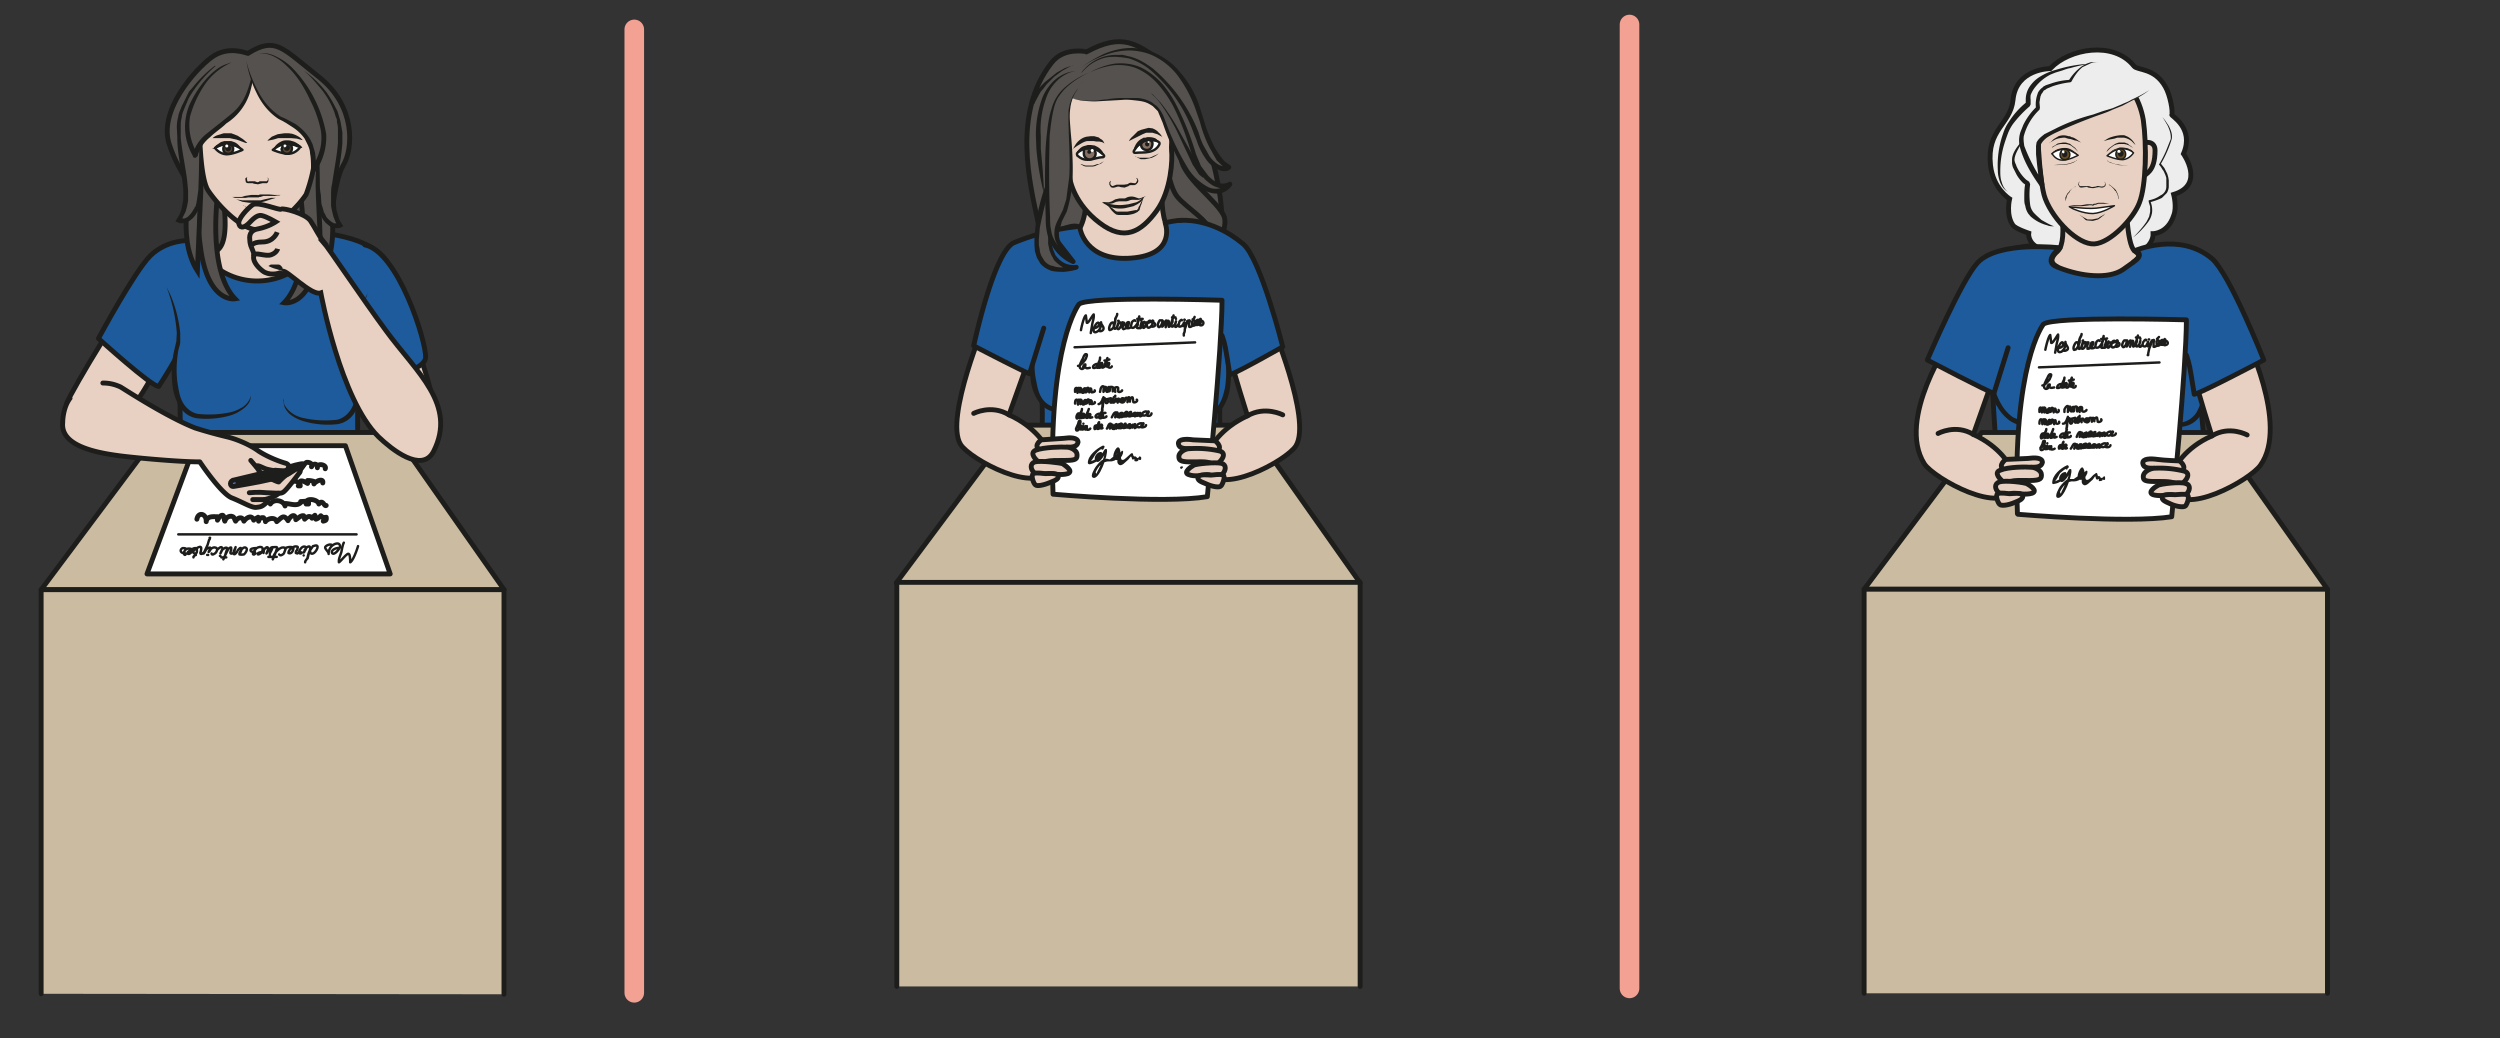 <svg viewBox="0 0 680.4 282.6" xmlns="http://www.w3.org/2000/svg"><rect x="0" y="0" width="680.4" height="282.6" fill="#333333" stroke="none"/><defs><clipPath id="a"><path d="M0 212h510.3V0H0z"/></clipPath><clipPath id="b"><path d="M0 212h510.3V0H0z"/></clipPath><clipPath id="c"><path d="M0 212h510.3V0H0z"/></clipPath><clipPath id="d"><path d="M0 212h510.3V0H0z"/></clipPath></defs><g clip-path="url(#a)" transform="matrix(1.333 0 0 -1.333 0 282.6)"><path d="M50.6 201.1c-.2 0-4 1.7-7.4-.8s-11-11-8.6-17.9c2.3-6.9 5.4-8.1 5.1-13.6-.3-5.5 1.4-12.6 5.1-13.6 3.7-1 21.3 3.7 22 6.3.5 2.7 1.3 13.5 3.3 16.8s2.6 12-5 18-8.8 8.3-14.5 4.8" fill="#54514e"/><path d="M50.6 201.1c-.2 0-4 1.7-7.4-.8s-11-11-8.6-17.9c2.3-6.9 5.4-8.1 5.1-13.6-.3-5.5 1.4-12.6 5.1-13.6 3.7-1 21.3 3.7 22 6.3.5 2.7 1.3 13.5 3.3 16.8s2.6 12-5 18-8.8 8.3-14.5 4.8z" fill="none" stroke="#1d1d1b" stroke-miterlimit="10"/><path d="M83.4 146.4c0-.2 5.8-15.8 5-18-.8-2.4-10.2 1.6-10.2 1.6s-5.6 13.8-5.5 15.2" fill="#e8d1c2" stroke="#1d1d1b" stroke-linecap="round" stroke-linejoin="round" stroke-miterlimit="10"/><path d="M34.2 107.4c3.9 7.4 2.7 31 1 35.1-1.8 4.1-7.1 15.6-2.8 17.5 4.3 1.9 9.9 5.3 10.9 3.5 0 0 2.1-6.2 11.6-5.5 9.5.8 8.5 6.6 8.5 6.6s13.3-.3 16.1-7c2.8-6.8-5.7-9.3-6.1-17s-1.1-30.2 1.7-32.8" fill="#1d5b9c" stroke="#1d1d1b" stroke-linecap="round" stroke-linejoin="round" stroke-miterlimit="10"/><path d="M13.6 129.6c1 2.7 13.2 22.9 14 22.2 1-.6 6.8-7.9 6.6-9.5-.2-1.6-7.1-16.8-11.7-16.6" fill="#e8d1c2" stroke="#1d1d1b" stroke-linecap="round" stroke-linejoin="round" stroke-miterlimit="10"/><path d="M37.6 142.9c-.1-2.1-5.2-9.8-5.2-9.8-1.5 0-12.3 9.8-12.3 9.8s7.3 13.6 10.6 16.9c3.4 3.3 7.9 3.1 7.9 3.1M70.7 143.8c2.9-7.6 4-10 4-10s12 2 12.2 5.2c.2 3.1-5.6 21.6-12.4 23" fill="#1d5b9c" stroke="#1d1d1b" stroke-linecap="round" stroke-linejoin="round" stroke-miterlimit="10"/><path d="M34 153.4s3.5-7.2 2.2-12.1c-1.3-5-1-13.8 4.4-14.3s10.8 1 10.7 4.9" fill="#1d5b9c"/><path d="M34 153.4l.8-1.6a26.9 26.9 0 002-7.8v-1.8c0-.6-.3-1.2-.4-1.8-.4-2.4-.5-5 0-7.5.2-1.3.5-2.5 1.2-3.5s1.7-1.7 2.8-1.9a21 21 0 016.5.3c1 .2 1.8.6 2.5 1a4 4 0 011.4 1.4c.3.5.4 1 .4 1.2v0c0-.3 0-.8-.2-1.3-.3-.6-.7-1.1-1.4-1.6a8 8 0 00-2.5-1.3 17.7 17.7 0 00-6.9-.6 5 5 0 00-3.4 2.2 10 10 0 00-1.5 3.9c-.4 2.7-.3 5.4.3 7.9l.4 1.7.1 1.7a32.6 32.6 0 01-2.1 9.4" fill="#1d1d1b"/><path d="M75.1 152.2S71.6 145 73 140c1.3-4.9 1-13.7-4.4-14.2-5.3-.5-10.8 1-10.6 4.9" fill="#1d5b9c"/><path d="M75.1 152.2l-.6-1.7a32.6 32.6 0 01-1.5-7.7l.1-1.7.4-1.7c.6-2.5.7-5.3.3-8a10 10 0 00-1.5-3.8 5 5 0 00-3.4-2.2 17.7 17.7 0 00-6.9.6c-1 .3-1.8.7-2.5 1.2s-1.1 1.1-1.4 1.7l-.3 1.3v.5l.1-.5c0-.3.1-.8.4-1.2.3-.5.8-1 1.4-1.4.7-.5 1.5-.8 2.5-1a21 21 0 016.6-.3c1 .2 2 .9 2.7 1.9.7 1 1 2.2 1.3 3.4.5 2.6.3 5.2-.1 7.6l-.4 1.8v1.8c0 1.2.2 2.2.4 3.2.5 2 1.2 3.5 1.6 4.6l.8 1.6" fill="#1d1d1b"/><path d="M45.3 172.8s1.9-9.3-.7-11.7c-2.6-2.3-1-3.4-.3-3.8a14 14 0 0115.7-.5c3.1 2.2 3 4 1.2 5.3-1.7 1.3-1.5 9-.7 10.9.7 1.9-15.2 0-15.2 0" fill="#e8d1c2" fill-rule="evenodd" stroke="#1d1d1b" stroke-linecap="round" stroke-linejoin="round" stroke-miterlimit="10"/><path d="M44.5 172.7S42.2 157 48 151c0 0-5.4-1-7 10-1.5 11.1-1.5 17.2-1.5 17.2M61.4 171.7s2.4-15.6-3.4-21.5c0 0 5.4-1.1 7 10a137 137 0 011.6 17.2" fill="#54514e" stroke="#1d1d1b" stroke-miterlimit="10"/><path d="M66.6 174.4s3.6-11.3-1-18.6l-.3 9.3c0 2.2-.8 11.3 0 13.8" fill="#54514e" stroke="#1d1d1b" stroke-miterlimit="10"/><path d="M62 197.6c.3-.2 7.2-5.4 7.5-12.5.2-7-3.4-14.3 0-19.1 0 0-2.1-1-3.8 2.5-1.6 3.4.2 15.5-1.4 18.2" fill="#54514e"/><path d="M62 197.6a21.5 21.5 0 004.7-4.5l.6-.9.6-1 1-1.9.3-1 .3-1 .4-2.3v-2.2c-.2-2.9-.8-5.7-1.2-8.5a28.5 28.5 0 01-.1-4.2l.1-1 .3-1 .3-1 .5-.8.3-.5-.4-.2c-.7-.3-1.3-.2-1.8 0-.3 0-.5.2-.8.4l-.6.5-.5.6-.4.7-.2.3v.2l-.1.2-.3.7-.2 1.5-.1 1.5v3l.1 5.8v4.3l-.2.7-.3.7c.1-.2.3-.4.3-.7l.2-.7.3-1.4.1-3 .1-5.8c0-1 0-1.9.2-2.8l.1-1.5c0-.5.2-.9.3-1.3l.2-.7v-.2h.1l.2-.4.3-.6.5-.5.5-.4.5-.3h1l-.1-.7-.6 1-.4 1-.3 1.2-.2 1v2.3c0 .7 0 1.5.2 2.2.4 2.9 1 5.7 1.2 8.5v2.1c0 .7 0 1.4-.2 2 0 .4 0 .8-.2 1l-.3 1a16.8 16.8 0 01-3.3 5.5c-.9 1.1-1.9 2.2-3 3.1" fill="#1d1d1b"/><path d="M40.7 189.3s-.2-13.2 1.8-16.2 6.9-8.2 10.3-8c3.5.1 8 4.6 9.7 7.2a33 33 0 011.8 16c-.7 4-5 11.7-9.3 11.6-4.4-.2-14.4-6.6-14.3-10.6" fill="#e8d1c2"/><path d="M40.7 189.3s-.2-13.2 1.8-16.2 6.9-8.2 10.3-8c3.5.1 8 4.6 9.7 7.2a33 33 0 011.8 16c-.7 4-5 11.7-9.3 11.6-4.4-.2-14.4-6.6-14.3-10.6z" fill="none" stroke="#1d1d1b" stroke-linecap="round" stroke-linejoin="round" stroke-miterlimit="10"/><path d="M39.4 175.3s-3.7-11.3.9-18.6l.4 9.3c0 2.3.8 11.3 0 13.8" fill="#54514e" stroke="#1d1d1b" stroke-miterlimit="10"/><path d="M44 198.5c-.3-.1-7.3-5.4-7.5-12.5-.2-7 3.3-14.3 0-19 0 0 2-1 3.7 2.4 1.6 3.4-.2 15.5 1.4 18.2" fill="#54514e"/><path d="M44 198.5a25.6 25.6 0 01-5.5-6.6l-.8-1.9-.4-1a6 6 0 01-.2-1c-.2-.7-.2-1.4-.2-2v-2.2c.3-2.8.9-5.6 1.3-8.5l.2-2.2V171l-.2-1.1-.3-1.1-.5-1-.5-1-.2.6h1l.6.3.5.5.4.5.3.5.2.3s.1.2 0 .2l.2.1.2.7.2 1.3.2 1.5.1 2.9.1 5.8c0 1 0 2 .2 2.9l.2 1.4.2.7c0 .3.2.5.3.7l-.2-.7-.2-.7v-1.4l-.1-3 .2-5.7v-3l-.1-1.5-.3-1.5-.2-.7-.1-.1-.1-.3-.2-.3-.4-.7-.5-.6-.6-.5-.7-.4c-.6-.2-1.2-.3-1.8 0l-.5.2.3.5.5.8.4 1 .2 1 .2 1a21.2 21.2 0 01-.2 4.2c-.3 2.8-1 5.6-1 8.6l-.1 2.1c0 .8.1 1.5.3 2.2 0 .4.2.8.3 1.1l.4 1 1 2 .5 1 .7.8a25 25 0 004.6 4.5" fill="#1d1d1b"/><path d="M52 200.4s-.2-7.1-3-10.6c-2.9-3.4-8.4-5.5-9-9.6-.1 0-3.3 5.2-.8 10.6 2.6 5.4 5.8 8 8.7 8.6" fill="#54514e"/><path d="M52 200.4v-2a28.2 28.2 0 00-1-5.4 11.6 11.6 0 00-4.8-6.2c-1-1-2.3-1.8-3.3-2.8a7.5 7.5 0 01-2.5-3.6v-.2l-.4-.4h-.4l-.2.2v.1l-.1.2-.1.2a12 12 0 00-1.2 3.3 11.8 11.8 0 00.6 6.6 21.6 21.6 0 003 4.9c1.5 1.8 3 3 4.3 3.5l1.4.5.6.1-.6-.1-1.3-.7a13 13 0 01-4-3.6 21.9 21.9 0 01-3.2-6.8 11 11 0 01.8-6.2l.4-1 .2-.2v-.2s.1 0 0 0c-.1.2-.4.2-.4.1l-.4-.4V180.7l.1.3a8.4 8.4 0 002.8 3.8l3.4 2.7c1.1.9 2.2 1.7 3 2.7.8 1 1.3 2 1.7 3 .8 2.1 1.2 4 1.4 5.3l.3 2" fill="#1d1d1b"/><path d="M50.3 199.5s1.6-9 7.6-12c5.9-2.8 6-6 6.1-10 0 0 3 4 2 8.2-1.4 6-7 16-13.2 15.4" fill="#54514e"/><path d="M50.3 199.5a26.6 26.6 0 012.5-6.3 13 13 0 014.5-5l.7-.3.8-.4 1.5-.8c1-.7 1.9-1.5 2.6-2.5.4-.5.6-1 .9-1.6l.5-1.7c.2-1.2.2-2.3.2-3.5l-.9.3a12.5 12.5 0 011.6 3.3 9.5 9.5 0 01.1 5.3 23.6 23.6 0 01-2 5.3c-1 2.2-2.3 4.4-4 6.2-.9.9-1.8 1.8-2.9 2.4-1 .6-2.3 1-3.6.9 1.3.2 2.6-.1 3.7-.7a12 12 0 003.1-2.2 25.5 25.5 0 007-13.6 12.4 12.4 0 00-2.1-7.5l-1-1.2v1.5c0 1.1 0 2.3-.2 3.3 0 .6-.2 1.1-.4 1.6l-.7 1.4a9 9 0 01-2.4 2.3l-1.4.9-.7.4-.8.4c-2 1.3-3.5 3.2-4.5 5.3-1 2-1.7 4.2-2.1 6.5" fill="#1d1d1b"/><path d="M43.9 181.8s.8-1.2 2.3-1.3c1.4 0 3.3.9 3.3.9s-1 .8-1.8 1c-.8.2-2.4.5-3.8-.6" fill="#fff"/><path d="M43.9 181.8s.8-1.2 2.3-1.3c1.4 0 3.3.9 3.3.9s-1 .8-1.8 1c-.8.2-2.4.5-3.8-.6z" fill="none" stroke="#1d1d1b" stroke-linejoin="round" stroke-miterlimit="10" stroke-width=".5"/><path d="M47.6 181.6c0-.6-.4-1-1-1s-1 .4-1 1 .4 1 1 1 1-.4 1-1" fill="#60462c"/><path d="M47.6 181.6c0-.6-.4-1-1-1s-1 .4-1 1 .4 1 1 1 1-.4 1-1z" fill="none" stroke="#1d1d1b" stroke-linecap="round" stroke-linejoin="round" stroke-miterlimit="10" stroke-width=".5"/><path d="M43.4 181.8v-.1h.2l.5.6 1 .7.7.2h1.4l.6-.2c.5-.2.8-.5 1-.7l.7-.9-1 .5a6 6 0 01-1.4.3 4.5 4.5 0 01-1.7 0l-1-.4-.7-.2h-.3v.1" fill="#1d1d1b"/><path d="M47.2 181.7c0-.3-.3-.6-.6-.6a.6.6 0 000 1.2c.3 0 .6-.2.6-.6" fill="#1d1d1b"/><path d="M46.6 182.2c0-.2-.1-.3-.3-.3a.3.3 0 10.3.3" fill="#fff"/><path d="M43.4 183.8s.4.4 1 .6l1.3.4h1.5l1.3-.5 1.1-.7.7-.6.2-.2h-.3l-.8.3-1.1.4-1.4.3a273.3 273.3 0 01-2.3 0h-1.2" fill="#1d1d1b"/><path d="M61.3 182s-.8-1.3-2.3-1.4c-1.5 0-3.3.8-3.3.8s1 .8 1.7 1c.8.3 2.5.7 3.9-.4" fill="#fff"/><path d="M61.3 182s-.8-1.3-2.3-1.4c-1.5 0-3.3.8-3.3.8s1 .8 1.7 1c.8.3 2.5.7 3.9-.4z" fill="none" stroke="#1d1d1b" stroke-linejoin="round" stroke-miterlimit="10" stroke-width=".5"/><path d="M57.5 181.6c0-.5.5-1 1.1-1 .6 0 1 .5 1 1.1s-.5 1-1 1a1 1 0 01-1-1" fill="#60462c"/><path d="M57.5 181.6c0-.5.5-1 1.1-1 .6 0 1 .5 1 1.1s-.5 1-1 1a1 1 0 01-1-1z" fill="none" stroke="#1d1d1b" stroke-linecap="round" stroke-linejoin="round" stroke-miterlimit="10" stroke-width=".5"/><path d="M61.7 182v-.2h-.2l-.8.1c-.3.1-.6.3-1 .3a4.1 4.1 0 01-1.6.1h-.5a10.6 10.6 0 01-1.9-.8l.6.8a3.6 3.6 0 001.6 1 4.3 4.3 0 001.4 0l.7-.2a4 4 0 001-.6l.6-.5.1-.1" fill="#1d1d1b"/><path d="M58 181.8c0-.4.2-.6.6-.6.3 0 .6.3.6.6 0 .4-.3.6-.7.6a.6.6 0 01-.5-.6" fill="#1d1d1b"/><path d="M58.5 182.2l-.3-.3c-.2 0-.3.2-.3.3 0 .2 0 .3.3.3.1 0 .3-.1.3-.3" fill="#fff"/><path d="M61.7 183.4l-1.1.3-1.2.1H56.8l-1-.3-1-.2h-.2l.2.2.7.6 1.2.5 1.4.2h.8l.7-.1a5 5 0 001.2-.5c.6-.3 1-.8 1-.8M50.5 175.8l-.1-.2.1-.6c.1 0 .2-.1.4 0H52l.5-.2c.2 0 .3 0 .5.2h1.5l.2.3v.3l-.2.2.3-.2v-.3a.7.7 0 00-.3-.7 1 1 0 00-.3 0h-.6l-.4-.1c-.2 0-.5-.2-.7-.1l-.7.1a2 2 0 01-.2.1h-.8c-.2 0-.4 0-.6.2l-.1.5v.3l.3.2M47.5 171.8h1.9l.6.2 1.3.2h1.3l.2-.2h-.4l.4.2.3.1H55l1.1-.1h1.2l-.3-.1h-.3l-.6-.1h-2.3l-.6-.2H53l-.2-.1H50.7l-.6-.1H48l-.6.2M48.2 171.3l1.3-.2H53.2l.8.2 1.3.3h1l.4.1-.4-.1-1-.3-1.2-.4-.8-.2-.8-.1h-1.6l-1.4.2-1 .4-.3.1M49.7 170l.9-.4.4-.2.2-.1h.3a3.5 3.5 0 011-.1l1 .2.5.2.5.2.6.3.3.2-.2-.2-.6-.5-.4-.3-.5-.3a3.9 3.9 0 00-2.4-.2l-.3.1-.2.2-.3.3-.8.7" fill="#1d1d1b"/><path d="M221.8 201.5c-.1-.1-4.5 1-7.1-2.3-8.2-10.4-4.3-25.1-2.8-32.4 1.6-7.8 2-12.6 4-12.6 5.7 0 5.3.4 9.2.1 3.9-.3 15.7 1.6 15.8 4.4.1 2.7 7 3.3 8.3 7.1 1.5 3.8-3.8 28-11.9 33.6-5.3 3.7-8.1 6-15.5 2" fill="#54514e"/><path d="M221.8 201.5c-.1-.1-4.5 1-7.1-2.3-8.2-10.4-4.3-25.1-2.8-32.4 1.6-7.8 2-12.6 4-12.6 5.7 0 5.3.4 9.2.1 3.9-.3 15.7 1.6 15.8 4.4.1 2.7 7 3.3 8.3 7.1 1.5 3.8-3.8 28-11.9 33.6-5.3 3.7-8.1 6-15.5 2z" fill="none" stroke="#1d1d1b" stroke-linejoin="round" stroke-miterlimit="10"/><path d="M239.9 163.5c-4.7 4-1.7 15.4-1.7 15.4l-17.1-.6s2.6-11.3-2.4-15c0 0 4.1-8 10.8-6.8 6.6 1.3 10.4 7 10.4 7" fill="#e8d1c2"/><path d="M239.9 163.5c-4.7 4-1.7 15.4-1.7 15.4l-17.1-.6s2.6-11.3-2.4-15c0 0 4.1-8 10.8-6.8 6.6 1.3 10.4 7 10.4 7z" fill="none" stroke="#1d1d1b" stroke-linecap="round" stroke-linejoin="round" stroke-miterlimit="10"/><path d="M210.3 108.6c3.8 7.5 2.6 31.1.9 35.2-1.8 4-7 15.5-2.7 17.4 4.3 2 10.9 6 12 4.2 0 0 1-6.8 10.4-6.1 9.5.7 7 7.2 7 7.2s2.2.6 3.6.5c5.7-.7 12-3.3 14-8.2 2.9-6.8-5.6-9.3-6-17-.6-7.6-1.1-30.2 1.7-32.7" fill="#1d5b9c" stroke="#1d1d1b" stroke-linecap="round" stroke-linejoin="round" stroke-miterlimit="10"/><path d="M209.2 154.7s3.5-7.2 2.2-12.2c-1.3-5-1-13.7 4.4-14.2 5.3-.5 10.8 1 10.6 4.8" fill="#1d5b9c"/><path d="M209.2 154.7l.8-1.6a26.7 26.7 0 002-7.8v-1.8c0-.7-.3-1.3-.4-1.9-.4-2.3-.6-5 0-7.5.2-1.2.5-2.5 1.2-3.5s1.7-1.6 2.8-1.8a20.8 20.8 0 016.5.2c1 .3 1.8.6 2.5 1a4 4 0 011.4 1.4c.3.5.4 1 .4 1.3v0c0-.3 0-.8-.2-1.4-.3-.5-.7-1.1-1.4-1.6a8 8 0 00-2.5-1.2 17.6 17.6 0 00-6.9-.6 5 5 0 00-3.4 2.2 10 10 0 00-1.5 3.8c-.4 2.7-.3 5.5.3 8l.4 1.7v1.7c.1 1 0 2.1-.2 3a32.6 32.6 0 01-1.8 6.4" fill="#1d1d1b"/><path d="M252.4 153.3s-3.5-7.2-2.2-12.1c1.3-5 1-13.8-4.4-14.3s-10.8 1-10.7 4.9" fill="#1d5b9c"/><path d="M252.4 153.3l-.6-1.7a32.6 32.6 0 01-1.5-7.7l.1-1.7.4-1.7c.6-2.5.7-5.2.3-8a10 10 0 00-1.5-3.8 5 5 0 00-3.4-2.2 17.6 17.6 0 00-6.9.6 8 8 0 00-2.5 1.3c-.7.4-1.1 1-1.4 1.6a3.1 3.1 0 00-.2 1.8v-.5c0-.3.1-.7.4-1.2.3-.5.8-1 1.4-1.4.7-.4 1.5-.8 2.5-1a20.8 20.8 0 016.6-.3c1 .2 2 .9 2.7 1.9.7 1 1 2.2 1.3 3.5.4 2.5.3 5.1-.1 7.5l-.4 1.8v1.8c0 1.2.2 2.3.4 3.2.5 2 1.1 3.5 1.6 4.6l.8 1.6" fill="#1d1d1b"/><path d="M237.7 181.6s.8-7.6 2.7-9.8c1.9-2.3 6.5-4.8 6.9-7.5.3-2.7-.5-4.2-.5-4.2s4 4.2 3.2 7.5c-1 3.2-9.1 8.4-8.9 12.7" fill="#54514e" fill-rule="evenodd" stroke="#1d1d1b" stroke-linejoin="round" stroke-miterlimit="10"/><path d="M216 183.7s2.2-5.3 2.3-7c0-1.8 1.3-6.5 6.2-10.2 5.1-3.9 8.5-1.8 11.6 2.4s3.3 10.8 3.1 12.3c-.2 1.6 1 8-1.5 11.7-2.5 3.7-16.6 4.6-20.3-.1-3.7-4.7-1.3-9-1.3-9" fill="#e8d1c2"/><path d="M216 183.7s2.2-5.3 2.3-7c0-1.8 1.3-6.5 6.2-10.2 5.1-3.9 8.5-1.8 11.6 2.4s3.3 10.8 3.1 12.3c-.2 1.6 1 8-1.5 11.7-2.5 3.7-16.6 4.6-20.3-.1-3.7-4.7-1.3-9-1.3-9z" fill="none" stroke="#1d1d1b" stroke-linecap="round" stroke-linejoin="round" stroke-miterlimit="10"/><path d="M226.8 175l-.1-.3c0-.2 0-.5.3-.6 0-.1.3-.1.4 0l.6.2h1.5l.7.1c.2.1.4.3.7.3l.7-.1c.2 0 .3 0 .4.2l.2.4-.1.3-.2.2.3-.1.2-.4c0-.2 0-.4-.2-.6a1 1 0 00-.6-.4h-.7c-.1 0-.3 0-.5-.2l-.8-.3-.8.1-.3.1H228.2l-.7-.2a1 1 0 00-.7.1l-.3.5v.5l.3.3" fill="#1d1d1b"/><path d="M223.7 181.7l1.6-1.3c.2-.2.2-.4-.1-.5-1 0-1.8-.4-2.8-.5-1-.1-1.7.2-2.4.8 0 .1-.2.3-.1.4v.1c.2.3.8.6 1.4 1 .8.3 1.8.4 2.4 0" fill="#fff" stroke="#1d1d1b" stroke-miterlimit="10" stroke-width=".5"/><path d="M223.2 181.9c.2-.2.4-.5.4-.8a1.2 1.2 0 10-2.3-.3c0 .4 0 .7.2 1l.8.1H223.2" fill="#877164" fill-rule="evenodd"/><path d="M223.2 181.9c.2-.2.4-.5.4-.8a1.2 1.2 0 10-2.3-.3c0 .4 0 .7.2 1l.8.1H223.2z" fill="none" stroke="#1d1d1b" stroke-miterlimit="10" stroke-width=".5"/><path d="M222.8 181c0-.2-.1-.4-.4-.4-.2 0-.4.1-.4.3 0 .3.1.5.3.5.3 0 .5-.1.5-.4" fill="#1d1d1b" fill-rule="evenodd"/><path d="M219.8 180.6l.1.3c0 .2.3.5.5.7.3.3.6.5 1 .6l.7.2H222.7l.8-.1.6-.3a3.2 3.2 0 001.3-1.5v-.3l-.2.2a8 8 0 01-.6.4l-.4.2-.5.2-.5.2h-.9-.6c-.4 0-.7-.2-1-.3a3.1 3.1 0 01-.8-.5" fill="#1d1d1b"/><path d="M219 181.5l.6 1c.4.6 1.2 1.4 2.3 1.6l.8.1h.7l.7-.2c.2 0 .4-.2.5-.3.4-.2.6-.4.7-.6l.2-.4-.3.2a3 3 0 01-.8.2h-.5l-.6.1h-1.2c-.4 0-.8-.2-1.2-.4l-1-.6-1-.7M237.4 184l-1.1.6-1 .3H234l-.7-.3-.6-.3-1-.5-1.2-.6s.2.5.8 1l1 1 .7.3a328 328 0 001.5.4l.8-.1c.5-.2 1-.5 1.2-.8.6-.5.8-1 .8-1" fill="#1d1d1b"/><path d="M232.7 182.9l-1.2-1.7c-.1-.3 0-.4.3-.4 1 .1 1.9 0 2.8.2 1 .2 1.7.7 2.1 1.5 0 0 .1.2 0 .4 0 0 0 0 0 0-.3.3-.9.5-1.6.6-.9.1-1.8 0-2.4-.6" fill="#fff" stroke="#1d1d1b" stroke-miterlimit="10" stroke-width=".5"/><path d="M233.2 183.2c-.2-.2-.2-.6-.2-.8 0-.7.7-1.1 1.3-1 .6 0 1 .6 1 1.3 0 .3-.2.6-.5.8h-.7s-.4 0-.6-.2a6 6 0 01-.3-.1" fill="#877164" fill-rule="evenodd"/><path d="M233.2 183.2c-.2-.2-.2-.6-.2-.8 0-.7.7-1.1 1.3-1 .6 0 1 .6 1 1.3 0 .3-.2.6-.5.8h-.7s-.4 0-.6-.2a6 6 0 01-.3-.1z" fill="none" stroke="#1d1d1b" stroke-miterlimit="10" stroke-width=".5"/><path d="M233.8 182.5c0-.2.2-.4.5-.4.2 0 .4.3.3.5 0 .2-.2.4-.4.4a.4.4 0 01-.4-.5" fill="#1d1d1b" fill-rule="evenodd"/><path d="M236.8 182.9h-.3c-.2.2-.4.2-.7.2h-1.5-.1l-.1-.1h-.3l-.5-.3-.4-.3-.4-.3-.4-.3a7.6 7.6 0 01-.6-.8v.3c0 .2 0 .5.2.8a3.2 3.2 0 001.1 1.4l.7.4h.4l.3.1h.6a3 3 0 001.2-.3l.6-.6.2-.2" fill="#1d1d1b"/><path d="M223.2 181.5a.3.3 0 10-.5-.2.3.3 0 00.5.2M234.7 183l-.1-.2-.3.1.1.3.3-.1" fill="#fff"/><path d="M219.6 197.5l-1.2-.3c-.7-.3-1.7-.8-2.6-1.7-1-1-1.8-2.2-2.3-3.8a18.3 18.3 0 01-1-7.5v-2.5l.4-4.5.2-3.3v-1.2l-.3 1.2a58.8 58.8 0 00-1.2 7.7l-.1 2.6a22.1 22.1 0 001.3 7.8 9.9 9.9 0 002.7 3.8c1 .8 2.1 1.3 2.9 1.5l1.2.2" fill="#1d1d1b"/><path d="M218.6 192.5s0-1.8 8-.8c2.4.2 6.7.4 8.4-.8 2.2-1.5 2-2.4 3.4-6.1 5.2-13.3 10.8-13 12.7-10.4 0 0-2.8-2.1-6.3 3.3-1.6 2.5-5.8 28-22.4 19.5" fill="#54514e" fill-rule="evenodd"/><path d="M218.6 192.5c.1-.5.6-.6 1-.8a20.7 20.7 0 014-.2c1.9.1 3.7.5 5.5.5h2.8c.9 0 1.8-.2 2.7-.6l.6-.3.6-.5c.4-.2.7-.6 1-1 .6-.8.9-1.7 1.2-2.5a54.2 54.2 0 014.7-9.7 11 11 0 013.8-3.5c.7-.4 1.5-.5 2.3-.4a3 3 0 012 1.2l.6-.7c-1-.6-2-.6-3-.2-1 .3-1.7 1-2.4 1.6l-1.7 2.2-.9 2.6c-1 3.5-2.2 6.8-3.8 10a23 23 0 01-3 4.4 12.3 12.3 0 01-4 3.2c-1.6.8-3.3 1-5.1.9a16 16 0 01-5-1.5 15 15 0 005 1.8c1.8.2 3.6 0 5.3-.7 1.7-.8 3.2-2 4.4-3.3 1.2-1.4 2.2-2.9 3-4.5a57 57 0 004-10l1-2.4 1.5-2c.6-.6 1.3-1.2 2-1.4.7-.3 1.6-.2 2.1.1a.5.5 0 00.7-.7 4 4 0 00-2.5-1.6c-1-.1-2.1.1-3 .6-1.7.8-3 2.3-4 3.8a50.8 50.8 0 00-4.6 10l-1 2.4-1 1a8 8 0 01-1 .6c-.8.4-1.7.5-2.6.6-.9.1-1.8.2-2.7.1l-5.4-.3a18.7 18.7 0 00-4 .4c-.5.1-1 .3-1.1.8" fill="#1d1d1b"/><path d="M220.8 197.2s3 4.3 9 3.2c6-1 12.4-9.4 14.7-16.3 2.3-7 5.6-7 6.4-6.3 0 0-3.3 1.3-5.8 10.2-3.4 12.4-13.3 18.4-24.5 10.1" fill="#54514e" fill-rule="evenodd"/><path d="M220.8 197.2a8.8 8.8 0 007 3.6h1.4l1.3-.3c1.8-.4 3.4-1.4 4.9-2.5a32.6 32.6 0 009.3-13l.4-1.3.5-1.2 1.3-2.3a6 6 0 011.7-1.7 3 3 0 011-.4h1v-.8l-1.2 1-1 1-1.4 2.5a24.5 24.5 0 00-2 5.3l-.9 2.6a26.3 26.3 0 01-3.9 7.2 14 14 0 01-4.1 3.4c-1.6.9-3.4 1.3-5.2 1.4a14 14 0 01-5.4-1 18.8 18.8 0 01-4.9-2.6 26.3 26.3 0 004.8 2.9c1.7.7 3.6 1.2 5.5 1.2a12 12 0 005.5-1.3c1.7-.9 3.2-2 4.4-3.5a20 20 0 004.2-7.4l.8-2.6a32.8 32.8 0 012-5.1 15 15 0 012.3-3.3l1-.7a.5.5 0 000-.9c-.5-.4-1-.4-1.6-.3a4 4 0 00-1.4.6c-.8.5-1.5 1.2-2 2a13.9 13.9 0 00-1.8 3.7l-.5 1.2a30.8 30.8 0 01-8.8 13 13 13 0 01-4.6 2.5l-1.3.2-1.3.1c-.8 0-1.7 0-2.6-.3a9 9 0 01-4.3-2.9M219 198.7l-1.5-.8-.7-.4-.8-.6-.8-.6-.7-.7-.8-.8-.6-.8-.6-.7-.4-.7-.8-1.5v-.1a.5.5 0 10-1 .5l1.1 1.5.5.7.7.8.7.7a388.1 388.1 0 002.5 2l.9.5.7.4 1.7.6" fill="#1d1d1b"/><path d="M234.7 193.2l.2-.2.5-.3 1.6-1.7a40 40 0 003.9-6l3.4-6.1c.4-.9.9-1.5 1.2-1.8l.4-.3.3-.5c.1-.2 0-.4-.1-.5h-.2-.4l-.7.6-1.3 2-3 6.4a39.7 39.7 0 01-3.6 6.1 11.2 11.2 0 01-2 2.1l-.2.2M233.8 172l-.3-.4-.2-.4-.5-.5-.6-.4-.8-.4-1.7-.4c-1.3-.2-2.5 0-3.4.4l-1 .6c-.1.2-.2.3-.3.2h.5a8.5 8.5 0 014.1-.5l.8.1.8.2.8.2.6.3.8.7.4.2" fill="#1d1d1b"/><path d="M233.8 172l-.3-.3a3 3 0 00-1-.5h-.8a3 3 0 01-.6 0 2 2 0 01-.7-.2l-.4-.1h-1.5l-.6-.1-.7-.3a3.6 3.6 0 00-1.8 0l-.4.2h1.4l.6.2.7.4.9.2h1.1l.4.2a2.4 2.4 0 001.8 0l.6-.2c.4 0 .7.2 1 .3l.3.1" fill="#1d1d1b"/><path d="M226 170.2l.4-.2a13.2 13.2 0 001.4-1.1l.3-.1h2.1l1.6.3h.4c0 .1 0 .2.2.3 0 .3.2.5.3.7l.6 1.3s0-.6-.4-1.4l-.2-.7c0-.2-.1-.3-.3-.4-.1-.2-.2-.2-.4-.3-.5-.3-1.1-.4-1.8-.5h-1.8l-.5.1-.4.3-.5.5-.7.9-.3.3M220.6 178.5h.2l.5-.2.4-.1h1.4l.4.1.5.2h.4a63.8 63.8 0 011 .6l-.6-.5a90.9 90.9 0 01-.8-.3l-.4-.2-.5-.1h-1.4l-.4.1-.7.4M231.8 180h.2l.6-.2h2.1l.5.2.4.2.3.1.7.4-.6-.5a99.5 99.5 0 00-.8-.4l-.4-.1-.5-.1-.5-.1h-.9l-.4.2-.7.4" fill="#1d1d1b"/><path d="M437.3 162.1c-4.6 4-1.6 15.3-1.6 15.3l-17.2-.5s2.7-11.3-2.4-15c0 0 4.2-8 10.9-6.8 6.6 1.2 10.3 7 10.3 7" fill="#e8d1c2"/><path d="M437.3 162.1c-4.6 4-1.6 15.3-1.6 15.3l-17.2-.5s2.7-11.3-2.4-15c0 0 4.2-8 10.9-6.8 6.6 1.2 10.3 7 10.3 7z" fill="none" stroke="#1d1d1b" stroke-linecap="round" stroke-linejoin="round" stroke-miterlimit="10"/><path d="M407.7 107.2c.6 9-1.2 23.9-1.1 33 0 4.5-5 17.7-.7 19.6 4.4 1.9 14.7 3.2 15.7 1.4 0 0-2.7-4 6.8-3.3 9.5.7 6.1 2.4 7.4 3 4 1.5 15.2 1.4 17.2-3.6 2.8-6.7-4.6-5.3-5-13-.5-7.6 4.6-28.1.6-36.7" fill="#1d5b9c" stroke="#1d1d1b" stroke-linecap="round" stroke-linejoin="round" stroke-miterlimit="10"/><path d="M404.3 151.7s3.4-7.2 2.1-12.1c-1.3-5 1.5-13.6 6.9-14 5.3-.6 8-.3 9 2" fill="#1d5b9c"/><path d="M404.3 151.7l.7-1.5a27.8 27.8 0 002-7.3c.1-1 .1-2.2-.2-3.4-.5-2.2-.2-4.7.5-7a14 14 0 011.4-3.2 8 8 0 012.3-2.5l1.4-.6c.5-.2 1-.2 1.6-.3l3-.2c1.8-.1 3.3.1 4.2.7l.9.9.2.3-.2-.4c-.1-.2-.3-.6-.8-1-.4-.4-1-.7-1.8-.9a29.6 29.6 0 00-5.6-.3l-1.7.3c-.6.1-1.2.4-1.7.7a9 9 0 00-2.6 2.8c-.7 1-1.2 2.2-1.6 3.4a16 16 0 00-.6 3.8c-.1 1.2 0 2.5.3 3.7.6 2.1.3 4.3 0 6.1a32.1 32.1 0 01-1.7 6" fill="#1d1d1b"/><path d="M452 151.7s-3.5-7.2-2.2-12.1c1.3-5 1-13.8-4.4-14.3s-10.8 1-10.7 4.9" fill="#1d5b9c"/><path d="M452 151.7l-.6-1.7a32.6 32.6 0 01-1.5-7.7l.1-1.7.4-1.7c.6-2.5.7-5.2.2-8a10 10 0 00-1.4-3.8 5 5 0 00-3.5-2.2 17.6 17.6 0 00-6.8.6 8 8 0 00-2.5 1.3c-.7.5-1.1 1-1.4 1.6l-.3 1.3v0l.5-1.2c.3-.5.8-1 1.4-1.4.7-.4 1.5-.8 2.4-1a20.8 20.8 0 016.6-.3c1.1.2 2.1.9 2.8 1.9.6 1 1 2.2 1.3 3.5.4 2.5.3 5.1-.1 7.5l-.4 1.8v1.8c0 1.2.2 2.3.4 3.2.5 2 1.1 3.5 1.6 4.6l.8 1.6" fill="#1d1d1b"/><path d="M418.6 198s-7 0-7.6-6.4c-.5-5-5.4-6-4.6-13.3.5-4.8 3.9-6.9 3.9-6.9s-.8-3.3.7-5.4c.5-.7 3.2-1.6 3.2-1.6s-.3-2 2.2-3.1c1.7-.9 3.7-.6 3.7-.6 5-1.6 10 .4 14.4-.4 2.7-.6 5.2 2 5.1 4 0 0 3 0 4.2 3.7.7 1.7 0 4.3 0 4.3 6.5 2 2 8.3 2 8.3 2.3 5.3-2.6 7.8-2.4 8 .3.5-.3 4-1.3 5.7-2.2 3.9-5.7 3.3-6.4 4.2-4.2 5.3-13.3 3.5-17-.4" fill="#ededed"/><path d="M418.6 198s-7 0-7.6-6.4c-.5-5-5.4-6-4.6-13.3.5-4.8 3.9-6.9 3.9-6.9s-.8-3.3.7-5.4c.5-.7 3.2-1.6 3.2-1.6s-.3-2 2.2-3.1c1.7-.9 3.7-.6 3.7-.6 5-1.6 10 .4 14.4-.4 2.7-.6 5.2 2 5.1 4 0 0 3 0 4.2 3.7.7 1.7 0 4.3 0 4.3 6.5 2 2 8.3 2 8.3 2.3 5.3-2.6 7.8-2.4 8 .3.5-.3 4-1.3 5.7-2.2 3.9-5.7 3.3-6.4 4.2-4.2 5.3-13.3 3.5-17-.4z" fill="none" stroke="#1d1d1b" stroke-miterlimit="10"/><path d="M420 174s2.6-11 .1-13.3c-2.5-2.2-.2-3.1.4-3.4 4.3-1.7 10-2.4 13-.3 3.1 2.2 4 2.6 2.3 3.8-1.6 1.2-2 11.5-1.3 13.3.7 1.9-14.4 0-14.4 0" fill="#e8d1c2" fill-rule="evenodd" stroke="#1d1d1b" stroke-linecap="round" stroke-linejoin="round" stroke-miterlimit="10"/><path d="M437.6 176s.8 5.2 0 6.3c-.4.7 2.4 1.3 2.4-1 0-4.5-2-4.7-2.4-5.4" fill="#e8d1c2"/><path d="M437.6 176s.8 5.2 0 6.3c-.4.7 2.4 1.3 2.4-1 0-4.5-2-4.7-2.4-5.4z" fill="none" stroke="#1d1d1b" stroke-linecap="round" stroke-linejoin="round" stroke-miterlimit="10"/><path d="M415.9 188.5s.3-13.6 1.7-17.1c1.7-4.4 6.7-9.4 10-9.2 3.3.2 8 5.2 9.2 8.4 1.4 3.5 1.5 11.9.8 16.9-.7 4.3-3.4 9.1-7.5 9-4.2-.1-14.3-3.7-14.2-8" fill="#e8d1c2"/><path d="M415.9 188.5s.3-13.6 1.7-17.1c1.7-4.4 6.7-9.4 10-9.2 3.3.2 8 5.2 9.2 8.4 1.4 3.5 1.5 11.9.8 16.9-.7 4.3-3.4 9.1-7.5 9-4.2-.1-14.3-3.7-14.2-8z" fill="none" stroke="#1d1d1b" stroke-linecap="round" stroke-linejoin="round" stroke-miterlimit="10"/><path d="M419 180.6s.7-1.3 2.1-1.3c1.4 0 3.2 1 3.2 1s-1 .7-1.7 1c-.7.2-2.3.5-3.7-.7" fill="#fff"/><path d="M419 180.6s.7-1.3 2.1-1.3c1.4 0 3.2 1 3.2 1s-1 .7-1.7 1c-.7.2-2.3.5-3.7-.7z" fill="none" stroke="#1d1d1b" stroke-linejoin="round" stroke-miterlimit="10" stroke-width=".3"/><path d="M422.6 180.4c0-.6-.5-1-1-1-.6 0-1 .4-1 1s.4 1.1 1 1.1c.5 0 1-.5 1-1" fill="#684e21"/><path d="M422.6 180.4c0-.6-.5-1-1-1-.6 0-1 .4-1 1s.4 1.1 1 1.1c.5 0 1-.5 1-1z" fill="none" stroke="#1d1d1b" stroke-linecap="round" stroke-linejoin="round" stroke-miterlimit="10" stroke-width=".3"/><path d="M422.1 180.6c0-.4-.2-.7-.6-.7-.3 0-.5.3-.5.7s.2.6.5.6c.4 0 .6-.3.6-.6" fill="#1d1d1b"/><path d="M421.5 181c0-.2 0-.3-.2-.3s-.3.1-.3.3 0 .3.3.3c.1 0 .2-.1.2-.3" fill="#fff"/><path d="M424.3 180.2l-.7.6a4 4 0 01-2 .7 4.2 4.2 0 01-2.5-.7l-.2-.2.2.3.5.4a4.1 4.1 0 002.1.5c.8 0 1.5-.5 2-.9.4-.3.6-.7.6-.7M418.5 182.8l.8.8 1 .6a3 3 0 002 0c.2 0 .4 0 .6-.2.4 0 .8-.3 1-.4l1-.7-1 .4c-.4 0-.7.2-1.1.3l-.6.1-.6.2c-.8 0-1.7-.2-2.2-.5l-1-.6" fill="#1d1d1b"/><path d="M435.6 180.8s-.8-1.3-2.2-1.4c-1.4 0-3.2.8-3.2.8s1 .9 1.7 1.1c.7.3 2.4.7 3.7-.5" fill="#fff"/><path d="M435.6 180.8s-.8-1.3-2.2-1.4c-1.4 0-3.2.8-3.2.8s1 .9 1.7 1.1c.7.3 2.4.7 3.7-.5z" fill="none" stroke="#1d1d1b" stroke-linejoin="round" stroke-miterlimit="10" stroke-width=".3"/><path d="M432 180.5c0-.6.5-1.1 1-1 .6 0 1 .4 1 1 0 .7-.5 1.1-1 1.1-.6 0-1-.5-1-1.1" fill="#684e21"/><path d="M432 180.5c0-.6.5-1.1 1-1 .6 0 1 .4 1 1 0 .7-.5 1.1-1 1.1-.6 0-1-.5-1-1.1z" fill="none" stroke="#1d1d1b" stroke-linecap="round" stroke-linejoin="round" stroke-miterlimit="10" stroke-width=".3"/><path d="M432.4 180.6c0-.3.3-.6.6-.6s.6.3.6.7c0 .3-.3.6-.6.6s-.6-.3-.6-.7" fill="#1d1d1b"/><path d="M433 181.1c0-.2-.2-.3-.4-.3-.1 0-.3.1-.3.3 0 .2.2.3.3.3.2 0 .3-.1.3-.3" fill="#fff"/><path d="M435.6 180.8l-.2.2-.5.4c-.6.2-1.3.3-2 .2-.8 0-1.5-.4-2-.7l-.7-.7a4 4 0 001.5 1.3l1.1.4c.8 0 1.6-.1 2.1-.4.3-.1.5-.3.6-.5l.1-.2M436 182.4l-.8.8a3.5 3.5 0 01-1.6.7H432.3l-.6-.2-1.1-.2-1.1-.3 1 .6a8 8 0 002.5.6h.7l.7-.3a3.8 3.8 0 001.6-1.7M424.6 175l-.1-.3c-.1-.2-.1-.5.2-.7h1.8l.6-.2.7.1c.2 0 .4.2.7.1l.6-.1.5.1c.2.2.2.6.2.7l-.2.2.2-.1.1-.4c0-.2 0-.4-.2-.5a.9.9 0 00-.6-.2l-.6.1-.6-.1a2 2 0 00-.8-.1l-.7.1c-.2.1-.4.2-.6.1-.4 0-.9-.2-1.2 0l-.3.5.1.4.2.3M422.4 170.1h2.5l1.2.2H427l.4-.1h-.2l.3.2h.3l.6.2h1.1l1.2-.2H431.3h-2.9l-.5-.2c-.2 0-.4 0-.5-.2h-.1l-.3.1h-.3a20.4 20.4 0 00-1.8-.2H423.6l-.6.1-.6.1" fill="#1d1d1b"/><path d="M427.3 168.4c-2 0-4.1 1-4.1 1l-.7.4s3.3-.5 5.5-.3l3.7.5s-2.4-1.5-4.4-1.6" fill="#fff"/><path d="M427.3 168.4c-2 0-4.1 1-4.1 1l-.7.4s3.3-.5 5.5-.3l3.7.5s-2.4-1.5-4.4-1.6z" fill="none" stroke="#1d1d1b" stroke-linejoin="round" stroke-miterlimit="10" stroke-width=".3"/><path d="M424.5 168.2l.8-.5a61.6 61.6 0 01.9-.5h1l1 .2c.2 0 .4.2.5.3l.4.2.8.5-.2-.1c0-.2-.3-.3-.5-.5l-.4-.3-.4-.3-1.1-.3-1.2.1c-.2 0-.4.2-.5.3l-.3.3-.8.6M423.8 174l-.6-.4-.5-.5-.2-.4-.3-.3-.2-.4-.1-.4-.2-.7v-.7 1.5l.2.4.2.4.3.3.2.3.6.5.5.3h.1M430.5 174.3h.2l.4-.3.6-.5.3-.3.2-.4.2-.4.1-.4c0-.2.2-.5.1-.7v-.7.7l-.2.7-.1.4-.2.3c0 .2-.2.3-.3.4l-.2.3-.5.5a4 4 0 01-.6.4M419 181.8v.2l.7.4.4.3.5.1.6.1h.6l.6-.2c.2 0 .4-.2.5-.3l.8-.6.6-.8-.7.7-.8.6-.5.2-.5.1h-1.1l-.5-.1-.5-.2-.8-.5M435.5 181.8l-.8.5-.5.2-.5.1h-1.1l-.5-.1-.5-.2-.8-.6-.7-.7s.1.4.6.8l.8.6.5.3.6.2h1.2l.5-.2c.2 0 .3-.2.4-.3a3.3 3.3 0 00.8-.6M414 184.3a14 14 0 01-1.7-2.3c-.5-.9-1-1.8-1-2.7a2.8 2.8 0 01.3-.9l.1-.3a8.3 8.3 0 012-2.8l.6-.4.2-.5a16.1 16.1 0 010-4.2 3.2 3.2 0 01.8-1.7l.5-.5 1-.9c.9-.5 1.7-1 2.6-1.3-.5 0-1 0-1.4.2a8.2 8.2 0 00-3.4 1.8l-.5.6a4 4 0 00-.6 1.6c-.2.5-.2 1-.2 1.5 0 1 0 2 .2 3l.3-.4-.7.5a7.4 7.4 0 00-1.4 1.8l-.7 1.4-.1.3-.1.5v.8c0 1 .6 2 1.2 2.8.6.8 1.3 1.5 2 2M441.1 188.6l.4-.5.5-.6.8-1.2c.4-.8.8-1.7.6-2.7a22.8 22.8 0 00-2.3-5.2v.3l.8-1 .6-1.2.2-.7.1-.6v-1.4a2.9 2.9 0 00-.4-1.2l-1-1c-.8-.4-1.7-.7-2.5-.9l.1.3a4.6 4.6 0 00.4-2.3 4.2 4.2 0 00-.8-2 16 16 0 00-3.1-3.2c1 1 2 2.1 2.8 3.3l.5 1 .2 1v1l-.3 1v.3c1 .2 1.7.5 2.4 1 .7.3 1.2 1 1.2 1.8V175.7l-.2.6c-.2.4-.3.8-.6 1.1a4 4 0 01-.7 1 23.8 23.8 0 011.4 2.7l1 2.5c.1.9-.2 1.8-.6 2.7l-.7 1.2-.4.6-.4.5" fill="#1d1d1b"/><path d="M426.8 199c-1.4-.2-2.7-.5-4.1-.9-.7-.1-1.3-.4-2-.6l-1-.3-1-.4a9.3 9.3 0 01-3.1-2.5 6 6 0 01-1-1.7 4 4 0 010-1v-.9l-.2-.4a23.5 23.5 0 01-3.4-3.6 8.8 8.8 0 01-1.1-2.1 36 36 0 01-.8-2.4 19 19 0 01-.7-5c0-.8 0-1.6.3-2.4.2-.8.7-1.6 1.3-2-.7.4-1.2 1-1.6 1.9-.3.8-.5 1.6-.5 2.5a19.3 19.3 0 001.1 7.6 8.6 8.6 0 001.2 2.4 16.4 16.4 0 003.5 3.9l-.1-.5v1.2a4.8 4.8 0 00.6 2.2 6.8 6.8 0 002.4 2.4 11.6 11.6 0 003 1.3l1 .3a27.6 27.6 0 006.2 1M419.3 178.3a202.8 202.8 0 002.5.2c.7.1 1.3.3 1.7.5.4.1.6.4.6.4l-.1-.2-.2-.1-.3-.2c-.4-.2-1-.4-1.7-.5l-1.7-.1h-.8M435 178.2h-.8l-1.7.1-1.7.5-.3.2-.2.1v.2s.1-.3.5-.4c.5-.2 1-.4 1.7-.5a16.3 16.3 0 012.5-.2" fill="#1d1d1b"/><path d="M438.8 193.6s-3.3-2.6-10.8-5c-4.8-1.6-11.7-4-11.8-6.3-.2-2.3.7-8 .7-8s-5 6.6-4.1 10c.8 3.4 3.3 5.6 3.3 5.6s-.6 3.3 1.7 4.3c2.2 1 4.9 1.3 4.9 1.3s2.5 4.7 6.1 3.6" fill="#ededed"/><path d="M438.8 193.6c-1.1-.9-2.4-1.6-3.6-2.2l-1.9-1-2-.8c-1.2-.6-2.6-1-3.9-1.5a104.5 104.5 0 01-7.7-3.2 15 15 0 01-1.8-1c-.5-.4-1-.9-1.2-1.4v-.3l-.1-.6v-1l.2-2 .6-4.2a.5.5 0 00-.9-.4 35 35 0 00-2.4 3.8c-.7 1.3-1.3 2.7-1.7 4.2a5.4 5.4 0 00.3 3.5l.4 1a13 13 0 002.7 3.7l-.1-.4a6.4 6.4 0 00.2 2.7l.2.6a3.2 3.2 0 001 1.1c.1.2.3.2.6.4l1.2.4a13.9 13.9 0 003.7.7l-.2-.1a10.1 10.1 0 002.7 2.9c.5.3 1.1.6 1.8.8.6 0 1.3 0 2-.2-.7.2-1.4.2-2 0l-1.7-.8c-1-.8-1.7-1.9-2.3-3l-.2-.1a17.1 17.1 0 01-3.6-.8l-1.2-.5-.4-.3c-.2 0-.3-.2-.4-.4l-.3-.4-.2-.5-.2-1.2.1-1.1-.1-.4a11.4 11.4 0 01-3.2-5.4c-.1-.6 0-1.3.1-2a35 35 0 014-7.6l-.9-.3-.5 4.2-.2 2v1.7l.1.7c.4.8 1 1.2 1.6 1.7l2 1a38.2 38.2 0 007.9 3l2 .7 2 .6 1.9.8c.6.3 1.3.5 1.9.9 1.3.6 2.5 1.2 3.7 2" fill="#1d1d1b"/></g><path d="M137.2 160.5h-126l32-42.8h64z" fill="#cbbba0"/><path d="M137.2 160.5h-126l32-42.8h64z" fill="none" stroke="#1d1d1b" stroke-linecap="round" stroke-linejoin="round" stroke-miterlimit="10" stroke-width="1.333"/><path d="M106.2 156.2H40l13-34.9H94z" fill="#fff"/><path d="M106.2 156.2H40l13-34.9H94z" fill="none" stroke="#1d1d1b" stroke-linecap="round" stroke-linejoin="round" stroke-miterlimit="10" stroke-width="1.333"/><g clip-path="url(#b)" transform="matrix(1.333 0 0 -1.333 0 282.6)"><path d="M40.2 106c.3 1.6 2 1.1 1.9-.5.2 1.2 1.4 1 2.3 1v-.7c.2.3.5 1 1 1 .4 0 .3-.8.5-1.2.2.6.6 1 1.3 1 .7-.1.6-.5.9-1 .5.8 1.4 1 1.7 0 .5.7 1.6 1.4 2 .2.2.3.6.4.9.6 0-.2.2-.4.1-.8.1.5.5.8 1 .7.2-.3.4-.3.4-.8.5.7 2 1 2.3 0 1 .8 1.4 1.6 2.3.2.5 1 1.5 1.6 1.6.2.5.3 1 .9 1.6.8l.2-.7c.4.4 1 .9 1.5.2 0 .2.4.4.6.6 0-.2.3-.4.2-.8.4.1.7.4 1 .7l.3-.3c.2 0 .6-.1.8 0 .1-.6-.1-.7-.6-.8M66.6 108.8c-.4-.3-.7 1.4-1.5.3-.2 1-2.9 1.4-2.6 0h.5v.6l-1.6-.1.1-.1c-.8-1-2.2-.3-3.3-.3v-.5c-.4 1.2-2.3 1.5-3 .4-.3.7-1.8.4-2-.3-.3.2-.3 0-.5 0M66.4 116.3c.4.8-1.7 1.3-1.6.2.1 1-1 .9-1.2.2.4.4-.3 1-1 .9-.3-.1-.7-.8-1-1M65.9 113.4c.2 1-1.3.5-1.8-.2v.5a4 4 0 01-1.3.2v-.6c-.4.2-.9.6-1.4.5l-.5-1h.4c0 1.3-2.7 1.3-3 0-.6.1-1.1 0-1.5-.4" fill="none" stroke="#1d1d1b" stroke-linecap="round" stroke-linejoin="round" stroke-miterlimit="10"/><path d="M21 133.8c1.6 0 2.7-.4 3.6-.8 1-.6 9.6-6.2 15.3-8.4a96 96 0 016.5-1.8c1.7-.4 4.5-1.5 6.4-2.9 2-1.3 4.5-2.2 5.6-2.5 1-.4.5-1.4-.2-1.5-.7-.2-2.8 0-4 .4-1 .4-1.6.8-1.8.5h0c0-.3.3-.6.4-.8.4-.8 3.7-2.4 4.1-2.4 0 0 1 1.1 1.8 1.6s1.9 1.5 2.3 1.2c.4-.4.4-.7 0-1.1-.3-.4-2.6-3.5-3.2-3.8-.3-.2-.6-.2-1-.2 0-.4-1.8-1.1-2.8-1.3.5 0 .6-.3.2-.8-.7-.6-.9-.7-2-.8-1 0-2.7 1.1-5 2-2.1 1-5.8 6.4-6.4 7.3-4.8 0-14.9 1-16.8 1.3-6 .8-11.6 2.5-11.2 6.7 0 .2 0 3 1.5 5" fill="#e8d1c2" stroke="#1d1d1b" stroke-linecap="round" stroke-linejoin="round" stroke-miterlimit="10"/><path d="M59.3 115.5c-1.4-1.2-10.5-2.6-11.5-2.8-1-.2-1 1.2 0 1.3l8.4 2 2-.2c.5.1.6.5.7.7.3.4 2.6.8 2.6.8 1.1.2-.1-1.1-.1-1.1h-1l-1.1-.7" fill="#5572b6" stroke="#1d1d1b" stroke-linecap="round" stroke-linejoin="round" stroke-miterlimit="10"/><path d="M60.8 117.1a6 6 0 01-2-.7c-.2-.1-.3-.5-.7-.6-.5-.1-1.6.2-2 0-3.4-.6-7.3-1.5-7.5-1.6-.5 0-.5-.5-.5-.8 0-.4.2-.7.7-.5 1 .2 9 1.3 10.3 2.6l1.9.9s.3.9-.2.7" fill="#1d1d1b"/><path d="M51.2 118l1.1-1.3M51.6 110H54M56.9 111.3l-2.4.1c-2 .2-3.2 0-3.6 0" fill="none" stroke="#1d1d1b" stroke-linecap="round" stroke-linejoin="round" stroke-miterlimit="10"/><path d="M66.1 162.6c-1 1.2-1.7 2.8-2.7 4.3-1 1.5-5.6 2.7-6 2.4-.3-.3-4.7 1.6-5.8.9-1.1-.8-3.2-3-2.8-4 .3-1 1.3-.5 2 .2.6.6 1.6 1.8 2.6 1.6 1-.2 2.9-1.3 2.9-1.3s-1.5-1-3.5-1.4c-1.3-.2-2-.9-1.8-2.3 0-1.4 1-2.4.8-3.3-.2-.8.5-2 1.8-3 1.2-1 3.4-.7 4.1-.1.7.5 5.9-5.1 7.8-4.4 0 0 4-21.8 11.8-29.4 2.6-2.5 8.8-7.5 11.2-3 4.9 9.6-3.5 16.2-9.7 24.7C74 151 67 161.5 66 162.6" fill="#e8d1c2"/><path d="M66.1 162.6c-1 1.2-1.7 2.8-2.7 4.3-1 1.5-5.6 2.7-6 2.4-.3-.3-4.7 1.6-5.8.9-1.1-.8-3.2-3-2.8-4 .3-1 1.3-.5 2 .2.6.6 1.6 1.8 2.6 1.6 1-.2 2.9-1.3 2.9-1.3s-1.5-1-3.5-1.4c-1.3-.2-2-.9-1.8-2.3 0-1.4 1-2.4.8-3.3-.2-.8.5-2 1.8-3 1.2-1 3.4-.7 4.1-.1.7.5 5.9-5.1 7.8-4.4 0 0 4-21.8 11.8-29.4 2.6-2.5 8.8-7.5 11.2-3 4.9 9.6-3.5 16.2-9.7 24.7C74 151 67 161.5 66 162.6z" fill="none" stroke="#1d1d1b" stroke-miterlimit="10"/><path d="M54.8 157.7s2.8.2 2.9-1.1" fill="#e8d1c2"/><path d="M54.8 157.7l.5.3h1.3c.2 0 .5 0 .7-.2.2-.2.4-.4.4-.6l.1-.3v-.2l-.1-.1h-.1l-.2.2h-.1l-1 .3a6.7 6.7 0 00-1.5.6" fill="#1d1d1b"/><path d="M56.6 164.6s-.7-2-3-2c-2.4 0-2.3-1-2.3-1M56.7 161.2s-.2-.8-1.3-1.2c-1.2-.5-3.7.8-3.6-.3" fill="#e8d1c2" stroke="#1d1d1b" stroke-miterlimit="10"/><path d="M73.1 100.5c-.2-.7-1-3-1.6-3.3 0 .3 0 1.6-.3 1.7-.3.3-1.6-1.5-2-1.7-.1.7.3 1.4.5 2.1.1.5.3 1.6.5 1.9M69.2 100.1c-.5.1-1.7-.4-1.4-1 .4-.6 1.5.8 1.6 1.2.1.7-.4.9-1.1.6a2.1 2.1 0 01-1.2-2c0 .5-.8 1-.7 1.4.2.4 1.1.7 1.4.4M63.3 99.6c0-.3.1-.8.6-.6.4.1 1.1 1.1.9 1.5-.2.3-.7 0-.9 0l-.7-1-.2-.5-.2-.8c0-.3-.5-.6-.5-1 0 .3.3.6.5.8l.3 1.2c.1.3.3.7.2 1 0 .4-.5.2-.7 0l-.4-.5c0-.1 0-.4-.2-.5.1.2.9 1.1.2 1.2-.5.1-1-.6-1.1-1-.2-.5.5-.5.5-.2-.4.1-.6 0-.9-.2l-.3.1c0 .2 0 .4.2.5l.2.6c0 .1 0 .2-.2.2-.2.1-.6 0-.7-.1-.5-.2-1-.7-1-1.2.6-.3 1 .5 1 1-.2.4-1.5.2-1.7-.1" fill="none" stroke="#1d1d1b" stroke-linecap="round" stroke-linejoin="round" stroke-miterlimit="10" stroke-width=".5"/><path d="M57 98.8c.2-.4.9 0 1 .3l.3.8c0 .4-.7.4-1 .2-.8-.4-1.6-1.5-1.6-2.3l.5 1.2.2.6.2.5c0 .3-.3.2-.6.2-.7 0-.4-.4-.6-.6l-.3-.7c.1.3.6 1 .5 1.3-.2 0-.6-.4-.7-.6l-.5-.7.3.7v.5c-.2.3-.7-.3-.8-.4l-.1-.7s0 0 0 0c.2.4-1.3.1-1.2-.2 0-.3.6.1.7.2.2.2.4.6.3 1-.2.4-.9.2-1.2 0-.2-.2-1-1.1-.7-1.3.3-.1.5.2.4.4 0 .3-.7 0-.9.3-.3.5.6.6 1 .6 0 0 0 0 0 0M62 98.6s0 0 0 0 0 0 0 0M56.5 98.3h-1.7M55.1 98.7s0 0 0 0M49 99v-.2c.2-.1.6 0 .8 0 .3.2.8 1 .5 1.3-.4.4-1-.2-1.1-.5-.1-.2-.4-.5-.3-.8.1.4.4.7.4 1.1-.1.6-.6-.1-.8-.3 0-.2-.6-1-.8-.7-.2.3.3 1 .4 1.4l-.3-1c-.1-.1-.2-.3-.4-.3-.6-.2-.3.5-.2.7v.5c-.2.1-.5-.2-.6-.3l-.7-1.4-.3-.7.3.6.2.7.3.9c0 .3-.5.2-.7 0l-.4-.3-.3-.7c.1.2.5.9.4 1.1-.2.5-.8-.1-1-.3M43.2 99c0-.5.7 0 .8.1.2.2.4.6.3.9-.2.3-.7.3-1 .1-.4-.2-.4-.6-.7-.8.1.3.4.6.3.9-.8 0-1-.8-1.3-1.2l.3.7.5 1.1.3 1c.1 0 .2.2.1.4h.1" fill="none" stroke="#1d1d1b" stroke-linecap="round" stroke-linejoin="round" stroke-miterlimit="10" stroke-width=".5"/><path d="M41.7 99.2c-.2 0-.3-.3-.6-.3s-.2.3-.1.5c0 .2.2.7 0 .9-.2.2-.8-.2-1-.3-.3-.2-.9-.8-.3-1 .3 0 .5 0 .5.4 0 .3.1.7-.3.7-.5 0-1-.4-1.4-.7-.2-.1-.4-.5 0-.5.3 0 .7.4.7.7 0 .4-.4.4-.7.4-.6 0-.9-.5-1-1 0 0 .2-.5.4-.2s-.5.3-.6.3c-.6.2-.5.8 0 1 .2 0 .7 0 .7-.2 0 0 0 0 0 0M45 98.5s0 0 0 0h-.1s0 0 0 0M42.5 98.7h-.2.2M46.2 98.2h-1M40 98.7c-.1 0-.6-.3-.5-.5M36.4 102.9h36.4" fill="none" stroke="#1d1d1b" stroke-linecap="round" stroke-linejoin="round" stroke-miterlimit="10" stroke-width=".5"/><path d="M8.4 9.1v82.5h94.5V9" fill="#cbbba0" stroke="#1d1d1b" stroke-linecap="round" stroke-linejoin="round" stroke-miterlimit="10"/><path d="M277.7 93H183l24 32.2h48z" fill="#cbbba0"/><path d="M277.7 93H183l24 32.2h48z" fill="none" stroke="#1d1d1b" stroke-linecap="round" stroke-linejoin="round" stroke-miterlimit="10"/><path d="M183.1 10.6v82.5h94.6V10.6" fill="#cbbba0" stroke="#1d1d1b" stroke-linecap="round" stroke-linejoin="round" stroke-miterlimit="10"/><path d="M475.2 91.7h-94.6l24 32h48z" fill="#cbbba0"/><path d="M475.2 91.7h-94.6l24 32h48z" fill="none" stroke="#1d1d1b" stroke-linecap="round" stroke-linejoin="round" stroke-miterlimit="10"/><path d="M380.6 9.2v82.5h94.6V9.2" fill="#cbbba0" stroke="#1d1d1b" stroke-linecap="round" stroke-linejoin="round" stroke-miterlimit="10"/></g><g clip-path="url(#c)" transform="matrix(1.333 0 0 -1.333 0 282.6)"><path d="M332.7 207V10.2M129.5 206V9.3" fill="none" stroke="#f2a193" stroke-linecap="round" stroke-linejoin="round" stroke-miterlimit="10" stroke-width="4"/></g><g clip-path="url(#d)" transform="matrix(1.333 0 0 -1.333 0 282.6)"><path d="M201.4 146.9s-8.6-20.2-5.3-25.6c1.8-3 16-10.7 18.2-4.7 0 0-.2 4.2-.5 4.2s-2.2 4-7.8 6.5c0 0 5.8 16 6 17.3" fill="#e8d1c2" stroke="#1d1d1b" stroke-linecap="round" stroke-linejoin="round" stroke-miterlimit="10"/><path d="M213.1 145l-2.9-9.3c-1.4.5-11.4 5.7-11.4 5.7s4 18.8 8.1 21a47.3 47.3 0 0012.7 3.3" fill="#1d5b9c" stroke="#1d1d1b" stroke-linecap="round" stroke-linejoin="round" stroke-miterlimit="10"/><path d="M198.8 127.6s3.6 1.9 7.2-.3M259.3 146.6s8.6-20.2 5.3-25.6c-1.8-3-16-10.7-18.2-4.7 0 0 .2 4.2.5 4.2s2.1 4 7.8 6.6c0 0-3 9.5-3.2 10.8" fill="#e8d1c2" stroke="#1d1d1b" stroke-linecap="round" stroke-linejoin="round" stroke-miterlimit="10"/><path d="M249.5 143.5c.7-2.1.6-1.8 1.6-8 1.5.4 10.8 5.7 10.8 5.7s-4.5 18-8.1 21c-6.6 5.5-12.7 4.8-12.7 4.8" fill="#1d5b9c" stroke="#1d1d1b" stroke-linecap="round" stroke-linejoin="round" stroke-miterlimit="10"/><path d="M261.9 127.3s-3.6 1.9-7.2-.2" fill="#e8d1c2" stroke="#1d1d1b" stroke-linecap="round" stroke-linejoin="round" stroke-miterlimit="10"/><path d="M215 111.1s22.7-2 31.5-.5c0 0 3 30.4 3 40.1 0 0-27.3.9-29.2-.8 0 0-6.4-8-5.3-38.8" fill="#fff"/><path d="M215 111.1s22.7-2 31.5-.5c0 0 3 30.4 3 40.1 0 0-27.3.9-29.2-.8 0 0-6.4-8-5.3-38.8z" fill="none" stroke="#1d1d1b" stroke-linecap="round" stroke-linejoin="round" stroke-miterlimit="10"/><path d="M241.3 116.8l-.3-.1c-.2-.3.2-.6.4-.3h-.2c.3-.1.5.4.1.4M225.3 120.3l.2.4c.1.2-.1.4-.4.3-1.2-.6-3-2-3-3.5 0-.2.2-.3.4-.3 1 .2 2.4 1 2.6 2.2l-.2.3c-.8.2-1.7-1-1.3-1.7.8-1.3 2.2 1.7 2.4 2h-.5c.3-.8-.7-2.7-1.1-3.6l-.4-.8c-.1-.4-.2-.4-.3 0 .5 1.1 1.4 2.3 2.9 2.2 1.3-.1 2.6 1.2 2 2.6-.5 1-1.4-1-1.3-1.7.5-1.5 2 0 2 1 .1.2-.2.4-.3.2-.5-.5-1.4-2.3-.5-2.8.3-.2.6 0 .9.2l1 .9c.4.4.5 1 .7.2 0-.1.1-.3.3-.2.2.1.3 0 .2-.2 0-.2.2-.2.4-.2.3 0 .5.2.5.5 0-.3.5-.3.5 0v.3c0 .1-.3.3-.4.2-.2-.4-.4-.4-.6-.1 0 0-.2.2-.3.1-.3 0-.3.2-.4.6-.1.1-.3.1-.4 0l-1-.9c-1-1-1.4.1-.6 1l-.4.2-1.1-.5c1 .7.5.4-1.2-1-.8.2-.6.2-1.3 0-.6-.2-1.2-1-1.6-1.5-.2-.3-1.2-1.9-.6-2.2 1.3-.8 3.2 4.8 2.9 5.7 0 .2-.3.2-.5 0l-.6-1c-.3-.6-1.6-1.2-2.3-1.4.3 0 .9 1.3 1.2 1.6.4.5 1 1 1.6 1.2l-.4.3-.2-.3c-.1-.3.3-.6.5-.3" fill="#1d1d1b"/><path d="M220.7 144.6c.1.6.6 2.8 1 3l.2-1.5c.3-.2 1.1 1.5 1.4 1.7.1-.7-.2-1.4-.3-2l-.3-1.8M223.4 145c.4 0 1.2.5 1 1-.4.5-1-.8-1.1-1.1-.1-.7.2-.9.7-.6.6.3.9 1.2.8 1.9 0-.5.6-.9.5-1.3 0-.4-.7-.7-.9-.4M227.4 145.6c0 .3 0 .7-.4.5-.2 0-.7-1-.5-1.4 0-.2.4 0 .5.1.3.2.4.5.5.8l.2.6v.7c.1.3.4.6.4 1 0-.3-.2-.6-.3-.8l-.2-1c0-.4-.2-.8-.1-1 0-.4.3-.2.5 0l.2.4.1.5c0-.2-.5-1 0-1.2.3 0 .6.7.7 1 0 .5-.4.4-.4.2.3-.1.4 0 .6.2l.3-.1-.1-.5a1 1 0 01-.2-.5c0-.1 0-.2.2-.3l.5.2c.3.2.6.7.6 1.2-.4.2-.7-.6-.6-1 0-.4 1-.2 1 .1M231.8 146.5c-.1.3-.6-.1-.7-.3l-.2-.8c0-.4.5-.4.7-.2a3 3 0 011 2.2l-.3-1.1v-.6l-.2-.5c0-.2.2-.2.4-.2.5 0 .3.4.4.6l.2.7-.3-1.3c.2 0 .4.5.5.6 0 .3.2.5.3.7l-.2-.6v-.6c.2-.2.5.4.6.5v.6s0 0 0 0c0-.3 1 0 .9.2 0 .3-.5 0-.5-.2-.2-.2-.3-.6-.2-.8.1-.5.6-.3.8 0 .1 0 .7 1 .4 1.1-.1.2-.2-.2-.2-.3 0-.3.5 0 .6-.3.2-.5-.3-.6-.6-.6 0 0 0 0 0 0M228.4 146.5s0 0 0 0h-.1M232.2 146.9h1.1M233 146.6s.1 0 0 0M237.3 146.4v.2h-.5c-.2-.2-.6-1-.3-1.3.2-.3.6.3.7.5l.2.7c0-.3-.3-.6-.2-1 0-.5.4.1.5.4 0 0 .3.9.5.6.2-.3-.2-1-.2-1.3l.2.9c0 .1 0 .3.2.4.4.1.2-.5.2-.7v-.5c.2-.1.3.2.4.3l.4 1.3.2.7c0-.2 0-.5-.2-.6v-.7c-.1-.2-.3-.5-.2-.8 0-.3.3-.2.4 0l.3.3.2.6c0-.2-.3-.8-.2-1 .1-.4.5.1.6.3M241.3 146.6c0 .3-.5-.2-.5-.3l-.2-.8c.1-.3.5-.2.7 0 .3.1.3.5.5.7-.1-.2-.3-.5-.2-.8.5 0 .6.7.9 1.1l-.2-.6-.4-1.1c0-.3 0-.6-.2-.9v-.4s0 0 0 0" fill="none" stroke="#1d1d1b" stroke-linecap="round" stroke-linejoin="round" stroke-miterlimit="10" stroke-width=".5"/><path d="M242.4 146.4l.4.2c.2 0 .1-.3 0-.5v-.8c.2-.2.7.2.8.3.2.2.6.8.2 1-.2 0-.4-.1-.4-.4 0-.3 0-.7.2-.7.4 0 .8.4 1 .6.1.2.3.6 0 .6s-.5-.4-.5-.7c0-.4.3-.4.5-.3.4 0 .6.4.6.8 0 .1 0 .6-.2.3-.1-.3.3-.3.4-.3.4-.2.4-.7 0-.9 0 0-.4-.1-.5.1 0 0 0 0 0 0M240.1 146.9s0 0 0 0 0 0 0 0 0 0 0 0M241.8 146.7s0 .1.1 0c0 0 0 0 0 0M239.3 147.2h.7M243.5 146.8c.1 0 .4.3.4.5M219.4 141.1l24.6 1M219.5 132c0 .2-.1.8.3.8.3 0 .1-.8.2-1 0 .2 0 1 .2 1 .3 0 .3-.7.3-.9v.9c.4 0 .3-.6.4-.9.2-.3.8.2.9.4.1.3-.3.6-.5.3-.1-.2 0-.7.4-.7.4.1.4.7 0 .8-.3 0-.3-.3 0-.2.2 0 .2.4.5.3.2-.2.2-.7.2-.9l.1.7c.2.2.3 0 .3-.1l.1-.6c.2 0 .8.1.6.4M224.6 132l.1.5c0 .2.3.8.6.6.3 0 .1-1 0-1.1 0 .2 0 .8.2 1h.2c.2 0 .1-.2.1-.3 0-.2 0-.6.2-.7.4 0 .8.6.6.9-.3.3-.5-.2-.4-.5l.2-.3c.2 0 .2.2.2.3 0 .3-.1.7.4.6.4 0 .3-.6.2-.9 0 .2-.1 1 .3.7.2-.2.2-.5.2-.8 0 .2-.1.6 0 .8.1.2.5.2.6 0v-.7c.1-.3.8 0 .8.2M224.3 129.5c.5 0 .9 1.1 1 1.4l-.1-1c0-.5 0-1-.2-1.5l.1.7v1.2c0 .2 0 .3.2.4.2 0 .4 0 .4-.2s-.1-.8.2-.8c.4 0 .4.6.1.8l.8.2c0-.2-.3-1 .1-.9.2 0 .6.5.4.7-.1.2-.2 0-.3-.2 0-.2 0-.5.3-.5s.4.3.4.5.2.4.3.2c.2-.2 0-.5.2-.7v.6c0 .2.2.3.3.1.2-.2 0-.6.4-.6s.8.8.3.8c-.3 0-.5-.5-.3-.8.4-.3 1 .3.7.7-.2.1-.6 0-.4-.2.2-.2.5 0 .6.2 0 .1 0 .2.2.2.3 0 .2-.6.2-.9 0 .2 0 1 .3 1 .3-.1.2-.7.2-.9 0 .2 0 .6.3.8.2.2.3 0 .3-.2l.1-.7c.3-.2 1 .2.7.5M227.4 130.9s.4.2.3.3M219.5 129.6c0 .2 0 .8.3.8.4 0 .2-.7.3-1 0 .2-.1 1 .2 1 .3 0 .3-.7.3-.9v.9c.4 0 .2-.6.4-.9.2-.3.7.2.9.4 0 .3-.3.6-.5.3-.2-.2 0-.7.3-.6.4 0 .4.6 0 .7-.2 0-.2-.3 0-.2.3 0 .3.5.6.3.2-.1.1-.7.2-.9l.1.7c.1.2.2 0 .3-.1v-.6c.3 0 .8.2.6.4M220.5 127.4c0 .1 0 .2-.3.2-.2 0-.5-.6-.4-.9.1-.5.6.4.6.5.2.4.5.8.5 1.3 0-.3-.2-.6-.3-.8-.1-.3-.3-.7-.2-1 0-.1.2 0 .4 0 .2.2.4.4.4.6 0 .2 0 .3-.2.2-.2-.1-.4-.5-.3-.7 0-.3.3-.1.4 0 .2.2.3.5.2.7v-.4c0-.1-.2-.3-.1-.4l.3.1.4.7.3.7.1.3-.2-.6c-.2-.3-.3-.6-.3-1v-.2c.3-.1.5.2.6.3.1 0 .3.3.2.4-.1.2-.4 0-.4-.2s0-.3.2-.4c.2-.2.4 0 .6 0M224.6 127.3c0 .2 0 .3-.3.2-.2 0-.7-.3-.6-.6.2-.5.9.3 1 .4l.4 1-.2-.4-.5-1c0-.6.8-.2.8.2v.3c-.2 0-.3-.1-.3-.3 0-.2.2-.4.3-.4.2 0 .7.1.7.3M227 126.8c.2.3.4 1 .8 1 .4.1-.1-.8-.1-1 0 .2.2 1 .4 1 .2-.1 0-.6 0-.7 0-.3.2-.3.5-.2.2.2.5.5.5.8-.2 0-.3 0-.5-.2 0-.1-.3-.4-.2-.6.1-.3.4 0 .5.2l.2.6v-.4l-.2-.4c.2-.2.4.2.5.2l.2.6c0-.1-.4-1 0-.7.3.1 1 1 .3.9 0-.2 0-.3.2-.4 0 0 .3 0 .3-.2s-.7-.5-.7-.2h.9l.4.4-.1.4c-.2 0-.4-.2-.3-.3.1-.2.3-.1.4-.2v-.3c-.1-.1-.6-.2-.6 0h.8l.6.4c.1 0 .1.2 0 .2-.3.1-.6-.4-.5-.6.3 0 .6.3.6.6v-.3l-.2-.4.3.1.2.3.1.3c.3 0 0-.6 0-.6 0 .1.3.6.5.6v-.3s-.2-.3 0-.4l.5.2M234 128s0 0 0 0c-.3 0-1-.3-.7-.7.3-.4.9.1 1.1.3 0 0 .3.4 0 .4l-.3-.6c-.1-.3.3-.3.5-.3s.5.2.5.5M225.1 127.7h.6M219.8 124.6l.4.3c.2.3.4.6.4 1 0 .1 0 .2-.2.2-.2-.1-.2-.5-.3-.7l-.4-.9c0-.2 0-.4.2-.4s.5.3.6.5l.2.5v-.4c-.1-.1-.1-.3 0-.4l.4.3c0 .1.1.5 0 .4l-.2-.4.1-.3c.2 0 .4.2.4.3 0 0 0 .3.2.4 0-.2-.3-.5 0-.7.1-.1.3.5.3.7v-.6c0-.3.6-.1.7.1M224.1 125.1c0 .1-.2.1-.4 0-.2 0-.3-.4-.2-.7.2 0 .6.4.7.7 0 .2 0 .5.2.7 0-.4-.5-.7-.4-1.2 0-.5.9.2 1 .4.1.5-.5.3-.5 0 0-.4.3-.6.6-.4M221.2 125.5s0 0 0 0M226 124.5c.2.2.3 1 .7 1 .4 0 0-.9-.1-1 0 .1.3.9.5.8.2 0 0-.4 0-.6 0-.3.1-.3.4-.2.2.2.5.6.5.9-.2 0-.3-.1-.4-.3-.2 0-.4-.4-.3-.6.1-.2.4 0 .5.2l.2.6v-.3c0-.1-.2-.4-.1-.5l.4.3.2.6c0-.2-.4-1 .1-.8.3.2.8 1 .2.9 0-.2 0-.3.2-.4.1 0 .3 0 .3-.2s-.7-.5-.6-.2l.8.1c.2 0 .3.2.4.4l-.1.3a.2.2 0 01-.2-.3c0-.1.3 0 .3-.2v-.3c-.1 0-.6-.2-.6 0 0 .1.3 0 .4 0l.4.1.6.3v.3c-.3 0-.6-.4-.5-.7.3 0 .6.3.6.6v-.3l-.2-.4c.1 0 .2 0 .3.2l.2.3.2.2c.2 0 0-.5-.1-.6 0 .1.3.6.5.7.2 0 0-.2 0-.3v-.5l.5.3" fill="none" stroke="#1d1d1b" stroke-linecap="round" stroke-linejoin="round" stroke-miterlimit="10" stroke-width=".5"/><path d="M233 125.6h0c-.4 0-1-.3-.8-.7.3-.4 1 .1 1.1.3.1.1.3.4.1.4-.2 0-.3-.4-.4-.6-.1-.3.3-.3.5-.2.2 0 .5.2.5.4M224 137.5v.2c-.4 0-1-.4-.8-.8.8-.3 1.4 1.4 1.4 2.1.1-.7-.7-1.4-.6-2.1.5 0 1 .5 1 1-.4 0-.7-.6-.6-1 .4 0 .7.4.7.8 0-.3-.4-1 .2-.7.3.1.3.7.4 1l.4.9c-.1-.6-.3-1.1-.3-1.7.3-.1.5 0 .6.3.2.3 0 .6-.2.3-.6-.7.6-1.2.8-.6M225.5 138.4c.3-.1.8.2 1 .2M220.1 137.3c.5 0 1.3 1 1.5 1.3.1.2.6 1.2.1 1.1-.3 0-.5-.6-.6-.9-.2-.3-1-1.7-.5-2 .4-.5 1.1.4 1 .8-.3 0-.5-.5-.5-.8h.1c.1.3.3.5.3.8 0-.8.3-.9 1-.7" fill="none" stroke="#1d1d1b" stroke-linecap="round" stroke-linejoin="round" stroke-miterlimit="10" stroke-width=".5"/><path d="M217.8 120.7c1 0 2.1 0 2.3 1 0 1-1.6 1-3 .8l-4.5-.3s-1.6-1.1-.5-1.9" fill="#e8d1c2" stroke="#1d1d1b" stroke-linecap="round" stroke-linejoin="round" stroke-miterlimit="10"/><path d="M211.7 118s-1.7 1.5-.2 2.1c1.6.6 5.4.7 6.3.6.9 0 2.1-.7 2.1-1.5s0-1.2-2.3-1.2c-2.2 0-3 0-4-.2" fill="#e8d1c2" stroke="#1d1d1b" stroke-linecap="round" stroke-linejoin="round" stroke-miterlimit="10"/><path d="M213.3 115.2s-1.3-.5-2.1.2c-.8.8-1 1.9.1 2.3 1.2.3 5.3-.2 5.7-.4.4-.3 2.3-1.5 1-2-1.3-.4-3.1 0-3.7 0l-1-.1" fill="#e8d1c2"/><path d="M213.3 115.2s-1.3-.5-2.1.2c-.8.8-1 1.9.1 2.3 1.2.3 5.3-.2 5.7-.4.4-.3 2.3-1.5 1-2-1.3-.4-3.1 0-3.7 0l-1-.1z" fill="none" stroke="#1d1d1b" stroke-linecap="round" stroke-linejoin="round" stroke-miterlimit="10"/><path d="M216 115c.3-.7-.3-1-1.6-1.5-1.4-.6-2.7-.8-3-.5-.4.3-1 2-.4 2.3.6.3 2 0 2.5 0 .4 0 2.3.2 2.5-.4" fill="#e8d1c2"/><path d="M216 115c.3-.7-.3-1-1.6-1.5-1.4-.6-2.7-.8-3-.5-.4.3-1 2-.4 2.3.6.3 2 0 2.5 0 .4 0 2.3.2 2.5-.4z" fill="none" stroke="#1d1d1b" stroke-linecap="round" stroke-linejoin="round" stroke-miterlimit="10"/><path d="M242.9 120.4c-1 0-2.2 0-2.3 1-.1 1 1.6 1 3 .8l4.5-.2s1.6-1.2.5-2" fill="#e8d1c2" stroke="#1d1d1b" stroke-linecap="round" stroke-linejoin="round" stroke-miterlimit="10"/><path d="M249 117.7s1.7 1.6.1 2.2a21 21 0 01-6.2.5c-.9 0-2.1-.7-2.2-1.5 0-.7 0-1.2 2.3-1.2s3 .1 4-.2" fill="#e8d1c2" stroke="#1d1d1b" stroke-linecap="round" stroke-linejoin="round" stroke-miterlimit="10"/><path d="M247.3 114.9s1.4-.5 2.2.2c.8.8 1 2-.1 2.3-1.2.3-5.3-.1-5.7-.4-.4-.2-2.3-1.5-1-1.9 1.2-.5 3-.1 3.7 0 .6 0 1-.2 1-.2" fill="#e8d1c2"/><path d="M247.3 114.9s1.4-.5 2.2.2c.8.8 1 2-.1 2.3-1.2.3-5.3-.1-5.7-.4-.4-.2-2.3-1.5-1-1.9 1.2-.5 3-.1 3.7 0 .6 0 1-.2 1-.2z" fill="none" stroke="#1d1d1b" stroke-linecap="round" stroke-linejoin="round" stroke-miterlimit="10"/><path d="M244.6 114.7c-.2-.7.4-1 1.7-1.5 1.3-.6 2.7-.8 3-.4.3.3 1 2 .4 2.2-.6.3-2 0-2.5 0-.4 0-2.3.3-2.6-.4" fill="#e8d1c2"/><path d="M244.6 114.7c-.2-.7.4-1 1.7-1.5 1.3-.6 2.7-.8 3-.4.3.3 1 2 .4 2.2-.6.3-2 0-2.5 0-.4 0-2.3.3-2.6-.4z" fill="none" stroke="#1d1d1b" stroke-linecap="round" stroke-linejoin="round" stroke-miterlimit="10"/><path d="M216.9 189.6c-.8-4.6.4-7-1.4-11.6-1.9-4.5-5.1-14.4-3.3-18.6 1.8-4 7.5-2 7.5-2s-10-1.4-2.9 17.8" fill="#54514e"/><path d="M216.9 189.6l-.2-2.5v-2.4-2.5l-.1-1.3-.3-1.2a32 32 0 00-1.6-4.7 92 92 0 01-2.4-9.5l-.2-2.4V162l.2-1.1c0-.4.2-.8.3-1.1l.6-1c.4-.5 1-1 1.8-1.1.7-.3 1.5-.3 2.3-.3.7 0 1.5.2 2.3.5l.2-1a5.4 5.4 0 00-2.9.6l-.6.4-.6.5-.5.5-.3.6c-.3.4-.4.9-.6 1.3l-.3 1.4v2.7l.1 1.4.3 1.3.2 1.3.4 1.3c.3.9.5 1.8.9 2.6l1 2.5-.9-2.6-.6-2.6-.3-1.3-.2-1.3-.2-1.3-.1-1.3v-1.3l.1-1.3.3-1.2.5-1.2.4-.5.4-.4.5-.4.5-.3a4.4 4.4 0 012.3-.4.4.4 0 00.3-.9c-.9-.3-1.7-.4-2.6-.5-.8 0-1.7 0-2.6.2-.9.3-1.7.8-2.3 1.5l-.7 1.2-.4 1.3-.1 1.3v1.2l.2 2.5a42.7 42.7 0 003.5 12l.9 2.2.2 1.2.2 1.2.2 2.5.1 2.4c0 .9.2 1.7.4 2.5" fill="#1d1d1b"/><path d="M220 194c0-.5-1.8-2-1.8-5.9 0-4 1.7-14.3-1.2-19.9-3-5.5 0-6.3 2-9.5 0 0-4.9 2-5 7.8-.1 5.8-1 20.7 1.7 25.4 2 3.6 6.7 5.3 6.7 5.3" fill="#54514e"/><path d="M220 194c0-.4-.3-.7-.5-1a8.6 8.6 0 01-1-3.3c-.2-1.5 0-3 .1-4.6.3-3 .5-6.2.4-9.3a26.5 26.5 0 00-1.2-7l-1-2-.6-2.2c0-.7 0-1.4.4-2l1.4-1.8 1.4-1.8a.5.5 0 00-.6-.8 8.9 8.9 0 00-5.1 6.7c-.2 1-.2 2-.2 2.8-.1 3.7-.2 7.4-.1 11 0 1.9.1 3.7.3 5.6.2 1.8.4 3.7 1 5.5a8.8 8.8 0 003 4.6c1.4 1.2 3 2.1 4.7 2.8-1.7-.8-3.2-1.7-4.6-3-.7-.6-1.2-1.3-1.7-2-.5-.8-.8-1.7-1-2.6-.4-1.7-.6-3.5-.8-5.4l-.1-5.5c0-3.6 0-7.3.2-11 0-.9 0-1.8.2-2.6.1-.9.4-1.7.9-2.5a8.3 8.3 0 013.7-3.4l-.6-.8c-.4.7-.9 1.2-1.4 1.8-.5.6-1 1.2-1.4 2-.4.7-.6 1.6-.5 2.5 0 .8.3 1.6.7 2.4l1 2 .7 2.2.6 4.5c.2 3 0 6.2-.1 9.3 0 1.5-.2 3 0 4.6a8.4 8.4 0 001.2 3.3c.2.3.5.6.6 1" fill="#1d1d1b"/><path d="M398.3 142.8s-11.2-16.3-5.4-25.5c2-3 16-10.8 18.3-4.8 0 0-.2 4.2-.6 4.3-.3 0-2 3.9-7.7 6.5 0 0 5.7 16 6 17.3" fill="#e8d1c2" stroke="#1d1d1b" stroke-linecap="round" stroke-linejoin="round" stroke-miterlimit="10"/><path d="M410 141l-2.9-9.3c-1.4.4-13.6 6.8-13.6 6.8s7 16.4 10.3 19.9c4.3 4.5 16.8 3 16.8 3s-3.7-2.8-.6-3.9" fill="#1d5b9c" stroke="#1d1d1b" stroke-linecap="round" stroke-linejoin="round" stroke-miterlimit="10"/><path d="M395.7 123.5s3.6 2 7.2-.2M458.2 143.8s9.3-18.5 3.3-26.8c-2.1-3-16-10.8-18.3-4.8 0 0 .2 4.2.6 4.3.4 0 2.1 4 7.8 6.5 0 0-3 9.5-3.2 10.9" fill="#e8d1c2" stroke="#1d1d1b" stroke-linecap="round" stroke-linejoin="round" stroke-miterlimit="10"/><path d="M446.4 139.5c.7-2.2.6-1.8 1.6-8 1.5.3 14.2 7 14.2 7s-7 17.7-10.6 20.7c-6.6 5.6-15.8 1.6-15.8 1.6s2.4-.5-.2-2.3" fill="#1d5b9c" stroke="#1d1d1b" stroke-linecap="round" stroke-linejoin="round" stroke-miterlimit="10"/><path d="M458.8 123.2s-3.6 2-7.2-.2" fill="#e8d1c2" stroke="#1d1d1b" stroke-linecap="round" stroke-linejoin="round" stroke-miterlimit="10"/><path d="M412 107s22.6-1.9 31.4-.5c0 0 3 30.4 3 40.2 0 0-27.3.8-29.2-.9 0 0-6.4-8-5.3-38.7" fill="#fff"/><path d="M412 107s22.6-1.9 31.4-.5c0 0 3 30.4 3 40.2 0 0-27.3.8-29.2-.9 0 0-6.4-8-5.3-38.7z" fill="none" stroke="#1d1d1b" stroke-linecap="round" stroke-linejoin="round" stroke-miterlimit="10"/><path d="M422.1 116.3l.3.3c0 .3-.2.5-.4.4-1.3-.6-3-2-3-3.6 0-.2.2-.3.4-.2 1 .1 2.4 1 2.5 2.2l-.1.2c-.8.2-1.7-1-1.3-1.7.7-1.3 2.2 1.7 2.4 2h-.5c.3-.8-.8-2.7-1.1-3.5l-.4-.8c-.1-.5-.2-.5-.3 0 .5 1 1.4 2.3 2.8 2.1 1.4 0 2.7 1.3 2 2.6-.4 1-1.3-1-1.2-1.6.4-1.6 2 0 2 1 0 .2-.2.3-.4.1-.4-.5-1.3-2.3-.4-2.8.3-.2.6 0 .9.2l1 .9c.4.5.5 1 .6.3 0-.2.2-.4.4-.3.2.2.3.1.2-.2 0-.1.2-.2.4-.1.3 0 .5.2.4.5 0-.4.6-.4.5 0v.2c0 .2-.2.4-.3.2-.2-.3-.5-.4-.7-.1 0 .1-.1.2-.3.2-.2-.1-.2.1-.3.5-.1.2-.3.2-.4 0-.4-.2-.6-.5-1-.9-1-1-1.4.2-.6 1-.1.2-.3.2-.4.3l-1.1-.6-1.3-.9h-1.2c-.6-.3-1.2-1-1.6-1.5-.2-.3-1.2-2-.6-2.3 1.3-.7 3.2 4.8 2.9 5.7 0 .2-.4.2-.5 0l-.6-1c-.3-.6-1.6-1.1-2.3-1.4.3.1.9 1.4 1.1 1.7.5.4 1 .9 1.7 1.1l-.4.4-.2-.4c-.1-.3.3-.5.4-.3" fill="#1d1d1b"/><path d="M417.6 140.6c.1.5.6 2.7 1 3l.2-1.6c.3-.2 1.2 1.5 1.4 1.7.1-.7-.2-1.4-.3-2l-.3-1.7M420.3 141c.4-.1 1.2.4.9 1-.3.5-1-.9-1-1.2-.1-.7.2-.8.7-.6.6.4.9 1.2.8 2 0-.6.6-1 .5-1.4 0-.3-.8-.6-1-.3M424.3 141.6c0 .3 0 .6-.4.5-.2-.1-.7-1-.5-1.4 0-.3.4 0 .5 0 .2.3.4.5.5.9l.2.5v.7c.1.4.4.7.4 1 0-.3-.2-.6-.3-.8-.2-.3-.2-.7-.3-1v-1c0-.4.3-.2.5 0l.2.4.1.6c0-.3-.5-1.1-.1-1.2.4-.1.7.6.8 1 0 .5-.4.4-.4.1l.6.2h.3l-.2-.5a1 1 0 010-.5v-.3c.2 0 .4 0 .5.2.4.2.7.6.7 1.1-.4.2-.7-.5-.6-1 0-.4 1-.2 1 .2M428.7 142.4c-.1.3-.6 0-.7-.3l-.2-.8c0-.4.5-.3.7-.2a3 3 0 011 2.3l-.3-1.2v-.6l-.2-.4c0-.3.2-.2.4-.2.5 0 .3.4.4.6l.2.6c0-.3-.4-1-.3-1.2.2 0 .4.4.4.6l.4.7-.2-.7v-.5c.2-.3.5.3.6.4v.6s0 0 0 0c-.1-.3 1 0 .9.2-.1.3-.5 0-.6-.2 0-.2-.2-.5-.1-.8.1-.4.6-.2.8 0 .1.1.7 1 .4 1.2-.1.1-.3-.3-.2-.4 0-.2.5 0 .6-.2.2-.5-.4-.7-.6-.7v.1M425.3 142.5s0 0 0 0l-.1-.1" fill="none" stroke="#1d1d1b" stroke-linecap="round" stroke-linejoin="round" stroke-miterlimit="10" stroke-width=".5"/><path d="M429 142.8h.7l.5.1M430 142.5s0 0 0 0M434.2 142.3v.2h-.5c-.2-.2-.6-1-.3-1.3.2-.3.6.3.7.5l.2.8c0-.3-.3-.7-.2-1 0-.6.4 0 .4.3.1.1.4 1 .6.6.2-.2-.2-1-.2-1.2l.2.8c0 .2 0 .3.2.4.4.2.2-.5.2-.7v-.4c.1-.2.3.1.4.2l.4 1.3.2.7-.2-.6v-.6c-.1-.3-.3-.6-.2-.9 0-.2.3-.2.4 0l.3.3.2.7-.3-1c.2-.5.6 0 .7.2M438.2 142.5c0 .4-.5-.1-.5-.2-.2-.2-.3-.6-.2-.8.1-.3.5-.3.7-.1l.4.8c0-.3-.2-.6-.1-.9.5 0 .6.8.9 1.2l-.2-.7-.4-1-.2-1v-.3h-.1" fill="none" stroke="#1d1d1b" stroke-linecap="round" stroke-linejoin="round" stroke-miterlimit="10" stroke-width=".5"/><path d="M439.3 142.3c.1 0 .2.3.4.3s.1-.3 0-.5v-.9c.2-.1.7.2.8.4.2.1.6.7.2.9-.2 0-.4-.1-.4-.4 0-.3 0-.6.2-.7.4 0 .8.4 1 .7.1.1.3.5 0 .5s-.5-.4-.5-.7c0-.3.3-.3.5-.3.4 0 .6.4.6.9 0 0 0 .5-.2.2-.1-.3.3-.3.4-.3.4-.2.4-.7 0-.8 0 0-.4-.2-.5 0 0 0 0 0 0 0M437 142.8v.1s0 0 0 0v-.1M438.7 142.7h.1s0 0 0 0M436.1 143.1h.8M440.4 142.8l.4.4M416.3 137l24.6 1M416.4 127.9c0 .3-.1.8.2.9.4 0 .2-.8.3-1 0 .1 0 .9.2 1 .3 0 .3-.8.3-1v1c.4-.1.2-.7.4-1 .2-.3.8.2.9.5.1.3-.3.5-.5.2-.2-.2 0-.7.4-.6.3 0 .3.6 0 .7-.3 0-.3-.2 0-.2.2 0 .2.5.5.3.2-.1.2-.6.2-.9l.1.7c.2.2.3 0 .3-.1l.1-.5c.2-.2.7 0 .5.4M421.5 127.9v.5c.1.2.4.8.7.7.2-.1.1-1 0-1.2 0 .2 0 .8.2 1l.2.1c.2 0 .1-.3.1-.4 0-.2 0-.6.2-.6.4 0 .8.5.6.8-.3.4-.5-.2-.4-.4l.2-.4c.2 0 .2.2.2.3 0 .4-.1.7.4.7.4-.1.3-.7.2-1 0 .2-.1 1 .2.7.2-.2.3-.5.3-.8v.9c.1.2.5.1.5 0v-.7c.2-.3.8-.1.9.2M421.2 125.5c.5-.1.9 1 1 1.4l-.1-1c-.1-.5 0-1-.2-1.5l.1.6v1.3c0 .2 0 .2.2.3.2.1.4 0 .4-.1 0-.2-.1-.9.2-1 .4 0 .4.8.1 1l.8.2c0-.3-.3-1 .1-1 .2 0 .6.5.4.8-.1.2-.2 0-.3-.2 0-.2 0-.5.3-.6.3 0 .4.4.4.6 0 .2.2.4.3.1.2-.1 0-.4.1-.6v.6c.2.2.3.2.4 0 .2-.2 0-.5.4-.5s.8.7.3.7c-.3 0-.5-.5-.3-.7.4-.4 1 .2.7.6-.2.2-.6 0-.4-.2.2-.1.5 0 .5.2.1.2 0 .2.2.2.4.1.3-.6.3-.8 0 .2 0 .9.3.8.2 0 .2-.6.2-.7 0 .2 0 .6.3.7.2.2.3 0 .3-.2l.1-.6c.3-.2 1 .2.7.5M424.3 126.8s.4.2.3.3M416.4 125.5c0 .3 0 .8.3.9.4 0 .2-.8.3-1 0 .1-.1 1 .2 1 .3 0 .3-.8.3-1v1c.4-.1.2-.7.3-1 .3-.3.8.2 1 .5 0 .3-.3.5-.5.3-.2-.3 0-.8.3-.7.4 0 .4.7 0 .7-.3 0-.2-.2 0-.2.3 0 .3.5.5.3.3-.1.2-.6.3-.9v.7c.2.2.3.1.3 0 0-.3 0-.5.2-.6.2-.1.7.1.5.4M417.4 123.3c0 .2 0 .3-.3.2-.3 0-.5-.6-.4-.9.1-.4.6.4.6.6.2.4.5.7.5 1.2 0-.3-.2-.5-.3-.8-.1-.2-.3-.6-.2-.9 0-.2.2 0 .4 0 .2.1.4.3.4.6 0 .2 0 .2-.2.1-.2 0-.4-.5-.4-.7 0-.2.4 0 .5 0 .2.2.3.5.2.7v-.4s-.2-.3-.1-.4l.3.2c.2.1.3.4.4.6l.3.7.1.3-.2-.6-.3-.9v-.3c.3 0 .5.2.6.3.1.1.3.3.2.5-.1.1-.4-.1-.4-.2 0-.2 0-.4.2-.5.2-.1.4 0 .6.1M421.5 123.3c0 .2 0 .2-.3.2-.2 0-.7-.4-.6-.7.2-.4.9.3 1 .5l.4 1-.2-.5-.5-.9c0-.6.8-.2.8.2v.3c-.2 0-.3-.2-.3-.4s.1-.3.3-.3c.2 0 .7 0 .7.3M424 122.8c.1.2.3 1 .7 1 .4 0-.1-.9-.1-1 0 .1.2.9.4.9s0-.5 0-.7c0-.2.2-.3.4-.2.3.2.6.6.6.9l-.5-.2c0-.2-.3-.5-.2-.7.1-.2.4 0 .5.2l.2.6v-.3l-.2-.5c.2-.1.4.2.5.3l.2.6c0-.2-.4-1 0-.8.3.2 1 1 .3 1 0-.3 0-.4.2-.4 0-.1.3-.1.3-.3 0-.2-.7-.4-.7-.2l.9.1c.2 0 .3.2.3.4v.3c-.2 0-.4-.1-.3-.3.1-.1.3 0 .4-.2v-.3c-.2 0-.7-.2-.6 0h.3l.5.1.6.3v.3c-.3 0-.6-.4-.5-.7.2 0 .6.4.6.6l-.1-.3c0-.1-.1-.2 0-.4l.1.2.3.3.1.2c.2 0 0-.5 0-.6l.4.7c.2 0 .2-.2.1-.3 0-.1-.2-.4 0-.4l.5.2M430.9 123.9s0 0 0 0c-.3 0-1-.3-.7-.7.3-.4.9.1 1.1.4 0 0 .3.3 0 .3l-.3-.5c-.1-.4.3-.4.5-.3.2 0 .5.2.5.4M422 123.7h.6M416.6 120.6c.2 0 .4.2.5.3.2.2.4.5.4 1 0 0 0 .2-.2.1-.2 0-.2-.5-.3-.7l-.4-.8c0-.2 0-.4.2-.4s.5.2.6.4l.2.5v-.7c.1 0 .3 0 .4.3 0 0 .1.4 0 .4l-.2-.4.1-.3.4.2c0 .1 0 .4.2.4 0-.1-.3-.5 0-.6.1-.2.3.5.3.6v-.6c0-.2.6 0 .7.1M421 121c0 .1-.3.2-.4.1-.2-.1-.3-.5-.2-.7.2 0 .6.4.7.6 0 .2 0 .5.2.8 0-.4-.5-.8-.4-1.2 0-.6.8.1 1 .4.1.4-.5.2-.5-.1 0-.4.3-.6.6-.4M418 121.5s0 0 0 0M422.8 120.4c.3.3.4 1 .8 1 .4.1 0-.8-.1-1 0 .1.3.9.5.9s0-.5 0-.6c0-.3.1-.4.4-.2.2.1.5.5.5.8-.2 0-.3 0-.4-.2-.2-.1-.4-.5-.3-.6.1-.3.4 0 .5.1l.2.7v-.4s-.2-.3-.1-.4c0-.2.4.1.4.2l.2.6c0-.2-.4-1 .1-.7.3.1.8 1 .2.8 0-.1 0-.2.2-.3.1 0 .3 0 .3-.3 0-.1-.7-.4-.6-.1h.8l.4.4-.1.3c-.2.1-.4 0-.2-.3 0 0 .3 0 .3-.2v-.3h-.6l.4.1h.4l.6.3v.3c-.3 0-.6-.4-.5-.7.3 0 .6.4.6.7v-.4l-.2-.3.3.1.2.3.2.2c.2.1 0-.5-.1-.6 0 .2.3.7.5.7s0-.2 0-.3c0-.1-.1-.3 0-.4l.5.2M429.8 121.5h0c-.3 0-1-.2-.7-.7.3-.3 1 .2 1.1.4.1 0 .3.4 0 .3l-.3-.5c-.1-.4.3-.3.5-.3s.5.2.5.4M420.8 133.4v.2c-.4 0-.8-.3-.8-.8 1-.2 1.5 1.5 1.5 2.1 0-.6-.7-1.3-.6-2 .5-.2 1 .5 1 .9-.4 0-.7-.6-.6-.9.4 0 .6.3.7.7-.1-.2-.4-1 .2-.7.3.2.3.7.4 1 0 .3.3.6.4 1l-.3-1.8c.3-.1.4 0 .6.3.2.3 0 .7-.3.3-.5-.7.7-1.2.8-.5M422.4 134.3l1 .2M417 133.3c.5 0 1.2.9 1.5 1.3 0 .1.6 1.1.1 1-.3 0-.5-.6-.6-.8-.2-.4-1-1.7-.5-2.1.4-.4 1.1.4 1 .8-.3.1-.5-.4-.5-.7h.1c.1.2.3.4.3.7 0-.7.2-.8 1-.6" fill="none" stroke="#1d1d1b" stroke-linecap="round" stroke-linejoin="round" stroke-miterlimit="10" stroke-width=".5"/><path d="M414.7 116.6c1 0 2.1 0 2.3 1 0 1-1.6 1-3 .8l-4.5-.2s-1.6-1.2-.5-2" fill="#e8d1c2" stroke="#1d1d1b" stroke-linecap="round" stroke-linejoin="round" stroke-miterlimit="10"/><path d="M408.6 114s-1.7 1.5-.2 2c1.6.7 5.4.7 6.3.6.9 0 2.1-.7 2.1-1.5 0-.7 0-1.2-2.3-1.2-2.2 0-3 .1-4-.2" fill="#e8d1c2" stroke="#1d1d1b" stroke-linecap="round" stroke-linejoin="round" stroke-miterlimit="10"/><path d="M410.2 111s-1.3-.4-2.1.4c-.8.7-1 1.8.1 2.2 1.2.4 5.3-.1 5.7-.4.4-.2 2.3-1.4 1-1.9-1.3-.4-3.1 0-3.7 0-.6 0-1-.2-1-.2" fill="#e8d1c2"/><path d="M410.2 111s-1.3-.4-2.1.4c-.8.7-1 1.8.1 2.2 1.2.4 5.3-.1 5.7-.4.4-.2 2.3-1.4 1-1.9-1.3-.4-3.1 0-3.7 0-.6 0-1-.2-1-.2z" fill="none" stroke="#1d1d1b" stroke-linecap="round" stroke-linejoin="round" stroke-miterlimit="10"/><path d="M413 110.9c.1-.7-.4-1-1.7-1.5-1.4-.6-2.7-.7-3-.4-.4.3-1 2-.4 2.2.6.3 2 0 2.4 0 .5 0 2.4.3 2.6-.3" fill="#e8d1c2"/><path d="M413 110.9c.1-.7-.4-1-1.7-1.5-1.4-.6-2.7-.7-3-.4-.4.3-1 2-.4 2.2.6.3 2 0 2.4 0 .5 0 2.4.3 2.6-.3z" fill="none" stroke="#1d1d1b" stroke-linecap="round" stroke-linejoin="round" stroke-miterlimit="10"/><path d="M439.8 116.4c-1 0-2.2 0-2.3 1-.1 1 1.6 1 3 .8 1.4-.2 4.5-.3 4.5-.3s1.6-1.2.5-2" fill="#e8d1c2" stroke="#1d1d1b" stroke-linecap="round" stroke-linejoin="round" stroke-miterlimit="10"/><path d="M445.9 113.6s1.7 1.6.1 2.2a21 21 0 01-6.2.6c-.9-.1-2.1-.7-2.2-1.6 0-.7 0-1.1 2.3-1.1s3 0 4-.3" fill="#e8d1c2" stroke="#1d1d1b" stroke-linecap="round" stroke-linejoin="round" stroke-miterlimit="10"/><path d="M444.2 110.8s1.4-.5 2.2.3c.7.7 1 1.9-.2 2.2-1.1.4-5.2-.1-5.6-.4-.4-.2-2.3-1.4-1-1.9 1.2-.4 3 0 3.7 0l1-.2" fill="#e8d1c2"/><path d="M444.2 110.8s1.4-.5 2.2.3c.7.7 1 1.9-.2 2.2-1.1.4-5.2-.1-5.6-.4-.4-.2-2.3-1.4-1-1.9 1.2-.4 3 0 3.7 0l1-.2z" fill="none" stroke="#1d1d1b" stroke-linecap="round" stroke-linejoin="round" stroke-miterlimit="10"/><path d="M441.5 110.6c-.2-.6.3-.9 1.7-1.5 1.3-.6 2.7-.7 3-.4.3.3 1 2 .3 2.3-.6.2-2 0-2.4 0-.4 0-2.4.2-2.6-.4" fill="#e8d1c2"/><path d="M441.5 110.6c-.2-.6.3-.9 1.7-1.5 1.3-.6 2.7-.7 3-.4.3.3 1 2 .3 2.3-.6.2-2 0-2.4 0-.4 0-2.4.2-2.6-.4z" fill="none" stroke="#1d1d1b" stroke-linecap="round" stroke-linejoin="round" stroke-miterlimit="10"/></g></svg>